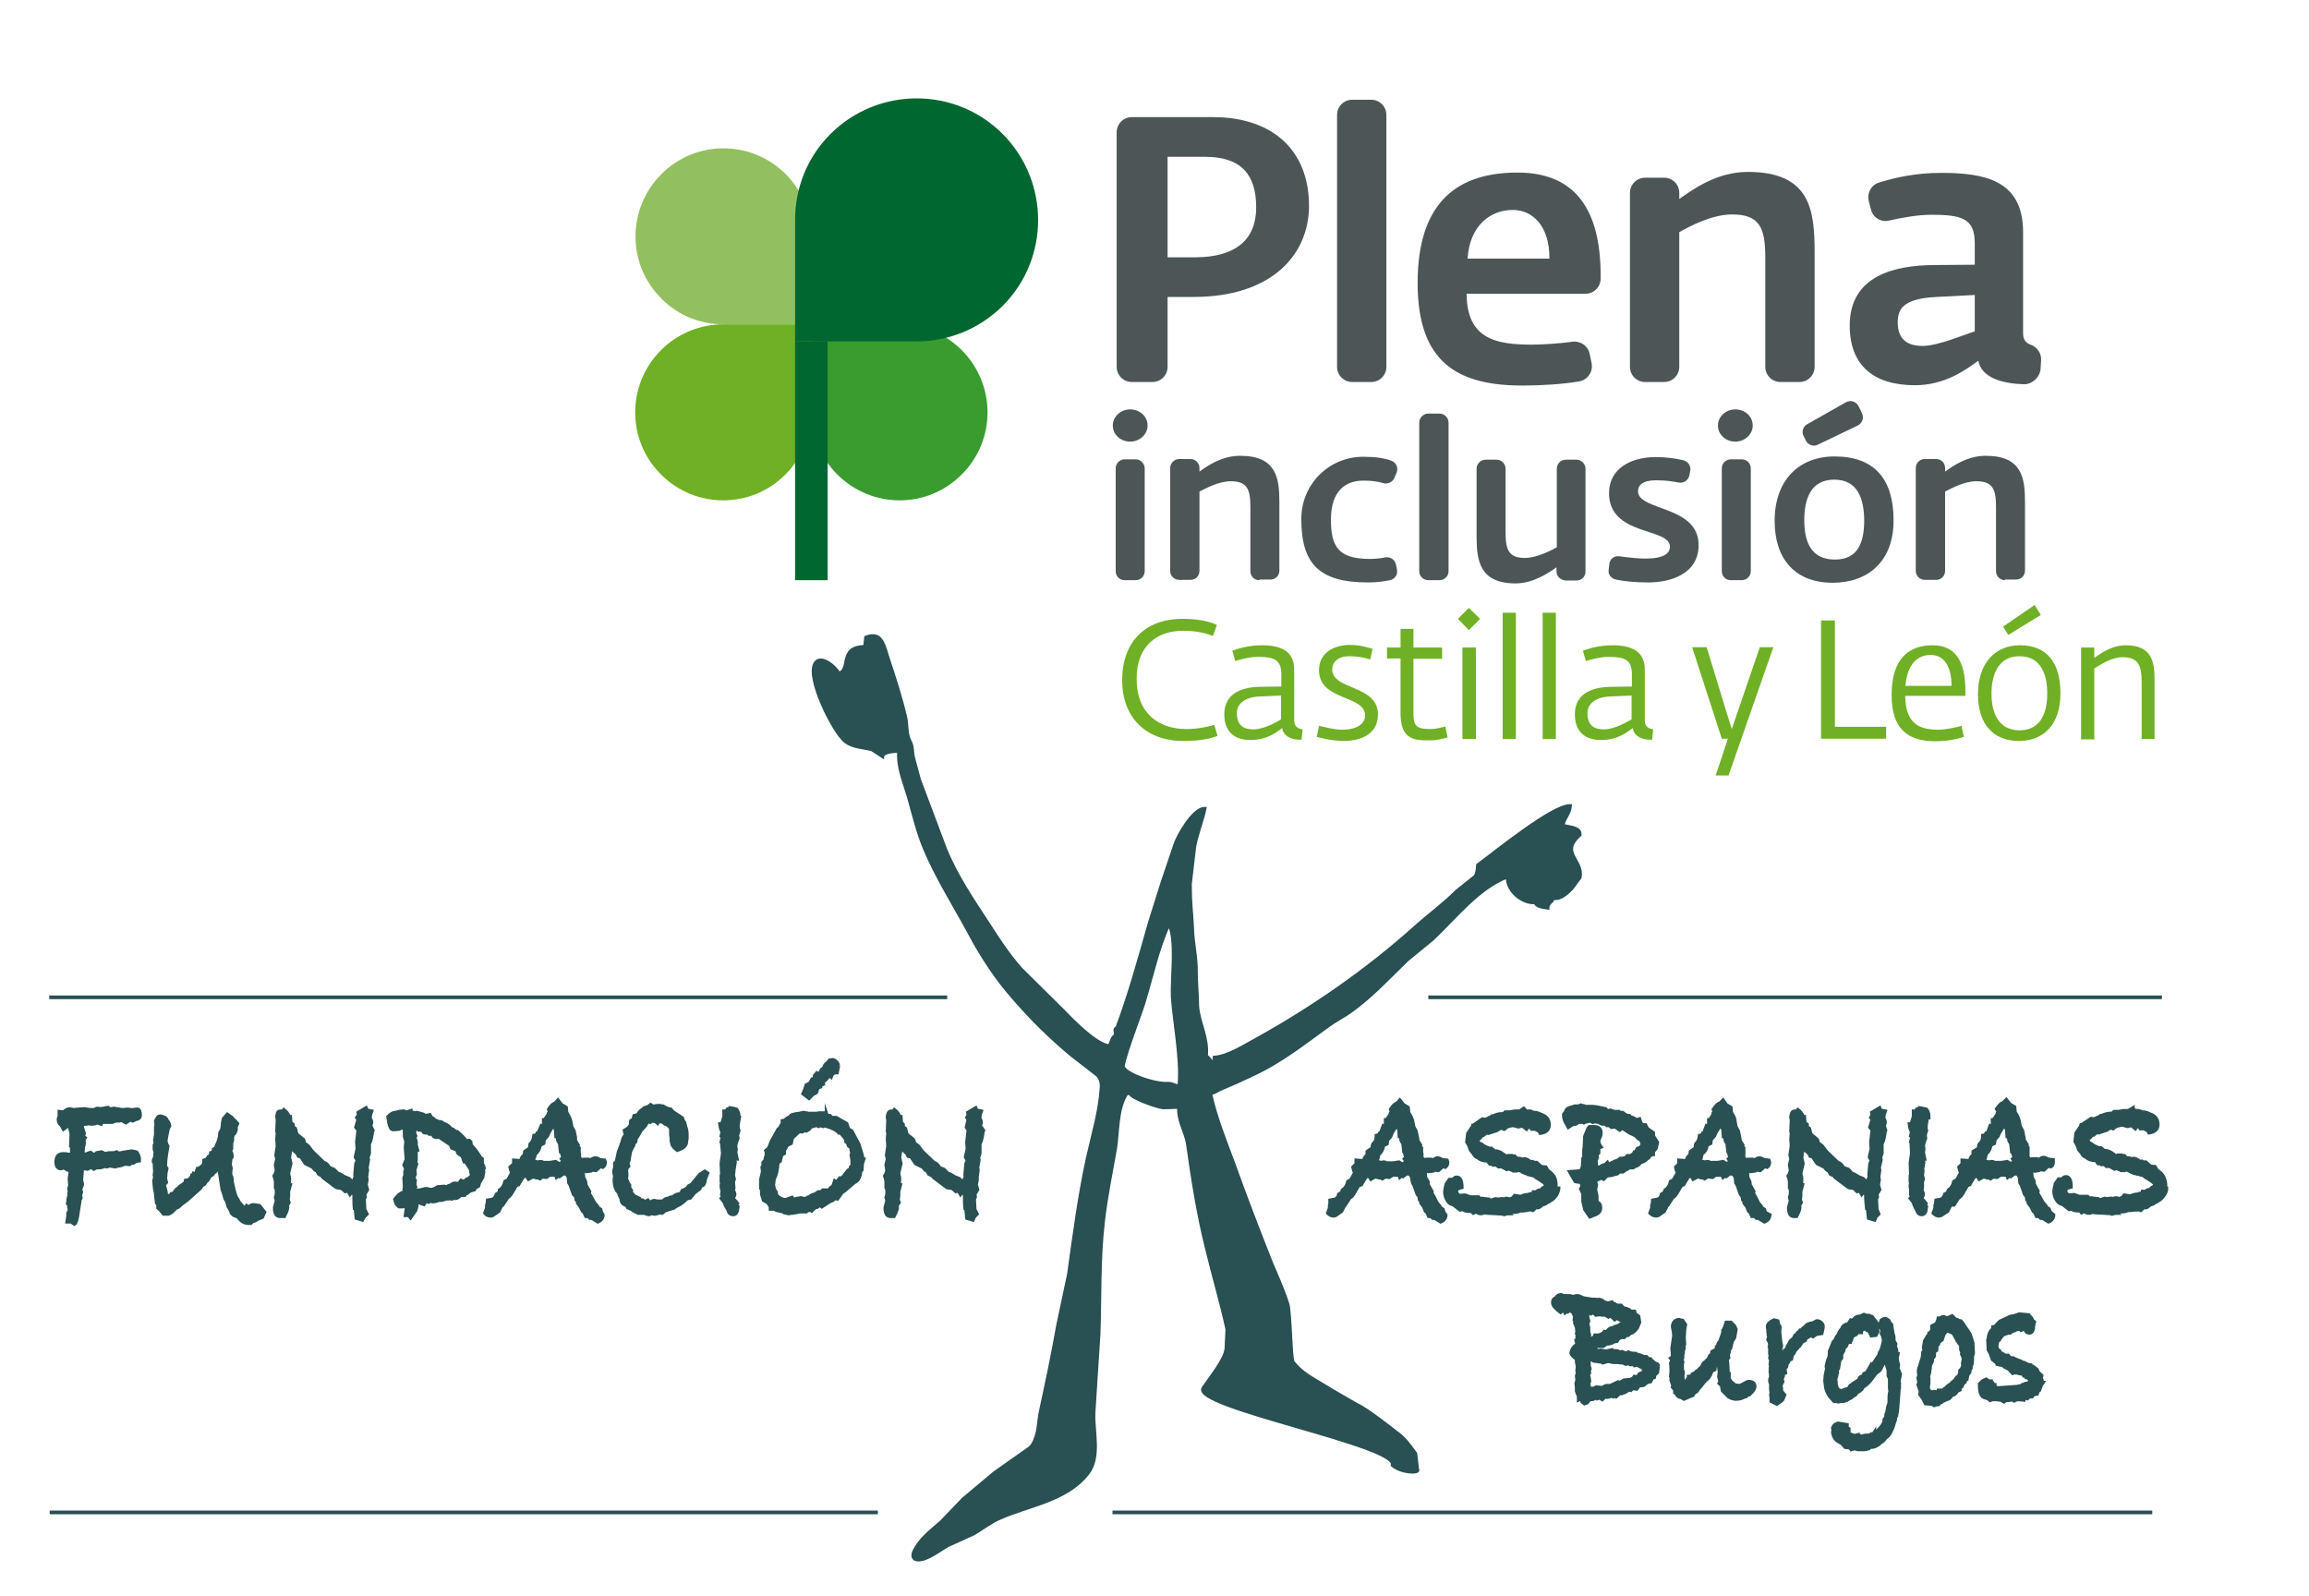 <?xml version="1.0" encoding="UTF-8" standalone="no"?>
<!-- Created with Inkscape (http://www.inkscape.org/) -->

<svg
   xmlns:dc="http://purl.org/dc/elements/1.1/"
   xmlns:cc="http://creativecommons.org/ns#"
   xmlns:rdf="http://www.w3.org/1999/02/22-rdf-syntax-ns#"
   xmlns:svg="http://www.w3.org/2000/svg"
   xmlns="http://www.w3.org/2000/svg"
   xmlns:sodipodi="http://sodipodi.sourceforge.net/DTD/sodipodi-0.dtd"
   xmlns:inkscape="http://www.inkscape.org/namespaces/inkscape"
   width="50.515mm"
   height="34.926mm"
   viewBox="0 0 50.515 34.926"
   version="1.1"
   id="svg1438"
   inkscape:version="0.92.2 (5c3e80d, 2017-08-06)"
   sodipodi:docname="LogoDual.svg">
  <defs
     id="defs1432" />
  <sodipodi:namedview
     id="base"
     pagecolor="#ffffff"
     bordercolor="#666666"
     borderopacity="1.0"
     inkscape:pageopacity="0.0"
     inkscape:pageshadow="2"
     inkscape:zoom="1"
     inkscape:cx="-563.48214"
     inkscape:cy="36.578479"
     inkscape:document-units="mm"
     inkscape:current-layer="layer1"
     showgrid="false"
     inkscape:window-width="2560"
     inkscape:window-height="1379"
     inkscape:window-x="0"
     inkscape:window-y="0"
     inkscape:window-maximized="1" />
  <g
     inkscape:label="Capa 1"
     inkscape:groupmode="layer"
     id="layer1"
     transform="translate(-55.728,-32.871)">
    <g
       id="g2373"
       transform="matrix(0.379,0,0,0.379,42.084,28.948)">
      <g
         transform="matrix(0.186,0,0,0.186,52.117,-34.112)"
         id="g83">
        <g
           id="g39">
          <path
             class="st2"
             d="m 261.6,450.2 c 0,-11.6 6.8,-19.1 18.8,-19.1 6.6,0 9.8,1.5 10.6,1.9 l -1.2,3.4 c -1.5,-0.5 -4.2,-1.6 -9.3,-1.6 -7.6,0 -14.4,4.2 -14.4,14.9 0,11 7.1,15.6 15.5,15.6 3.4,0 6.6,-0.7 8.6,-1.3 l 1,3.4 c -1.4,0.6 -4.5,1.6 -10.6,1.6 -12.1,0 -19,-7.8 -19,-18.8 z"
             id="path13"
             inkscape:connector-curvature="0"
             style="fill:#70b025" />
          <path
             class="st2"
             d="m 293.3,460.7 c 0,-6.9 6.2,-8.4 10.9,-8.5 l 6.8,-0.1 v -3.8 c 0,-4.5 -2.2,-5.4 -7.3,-5.4 -2.6,0 -5.8,0.9 -7,1.3 l -0.9,-3.2 c 1.2,-0.5 4.9,-1.7 9.1,-1.7 6.3,0 10.1,2 10.1,7.6 v 15.7 c 0,2.1 1.4,2.6 2.6,2.8 l -0.3,3.2 h -0.7 c -2.3,0 -5,-1 -5.3,-3.6 -1.4,0.9 -4.3,3.7 -9.9,3.7 -5.2,0 -8.1,-2.8 -8.1,-8 z m 17.6,1.6 v -7.4 l -6.8,0.3 c -4.4,0.2 -6.9,2.3 -6.9,5.1 0,3.8 2,5.1 5.1,5.1 3.6,0 7.9,-2.7 8.6,-3.1 z"
             id="path15"
             inkscape:connector-curvature="0"
             style="fill:#70b025" />
          <path
             class="st2"
             d="m 322,467.7 0.7,-3.4 c 1.8,0.4 4.7,1.2 7.2,1.2 4.4,0 7.1,-1.7 7.1,-4.4 0,-6.5 -14.3,-4.4 -14.3,-14.1 0,-5.1 4.2,-7.8 9.7,-7.8 3.1,0 5.8,0.9 6.9,1.2 l -0.7,3.3 c -1.3,-0.4 -3.4,-1 -6.5,-1 -3.6,0 -5.3,1.9 -5.3,4.1 0,6.5 14.2,4.7 14.2,14 0,6.5 -6,8.2 -10.6,8.2 -3.9,-0.1 -6.7,-0.8 -8.4,-1.3 z"
             id="path17"
             inkscape:connector-curvature="0"
             style="fill:#70b025" />
          <path
             class="st2"
             d="m 348,460.4 v -17 h -4.2 V 440 h 4.2 v -5.8 h 4 v 5.8 h 8.9 v 3.5 H 352 v 16.9 c 0,4.2 1.1,4.9 5.4,4.9 1.6,0 3.8,-0.6 4.5,-0.8 l 0.7,3.4 c -0.9,0.3 -3.3,0.9 -5,0.9 -5.3,0.1 -9.6,-0.1 -9.6,-8.4 z"
             id="path19"
             inkscape:connector-curvature="0"
             style="fill:#70b025" />
          <path
             class="st2"
             d="m 365.8,431.1 3.4,-3.4 3.5,3.4 -3.5,3.5 z m 1.4,8.9 h 4.2 v 28.4 h -4.2 z"
             id="path21"
             inkscape:connector-curvature="0"
             style="fill:#70b025" />
          <path
             class="st2"
             d="m 379.7,429.2 h 4.1 v 39.2 h -4.1 z"
             id="path23"
             inkscape:connector-curvature="0"
             style="fill:#70b025" />
          <path
             class="st2"
             d="m 392.1,429.2 h 4.1 v 39.2 h -4.1 z"
             id="path25"
             inkscape:connector-curvature="0"
             style="fill:#70b025" />
          <path
             class="st2"
             d="m 402.1,460.7 c 0,-6.9 6.2,-8.4 10.9,-8.5 l 6.8,-0.1 v -3.8 c 0,-4.5 -2.2,-5.4 -7.3,-5.4 -2.6,0 -5.8,0.9 -7,1.3 l -0.9,-3.2 c 1.2,-0.5 4.9,-1.7 9.1,-1.7 6.3,0 10.1,2 10.1,7.6 v 15.7 c 0,2.1 1.4,2.6 2.6,2.8 l -0.3,3.2 h -0.7 c -2.3,0 -5,-1 -5.3,-3.6 -1.4,0.9 -4.3,3.7 -9.9,3.7 -5.2,0 -8.1,-2.8 -8.1,-8 z m 17.6,1.6 v -7.4 l -6.8,0.3 c -4.4,0.2 -6.9,2.3 -6.9,5.1 0,3.8 2,5.1 5.1,5.1 3.6,0 7.8,-2.7 8.6,-3.1 z"
             id="path27"
             inkscape:connector-curvature="0"
             style="fill:#70b025" />
          <path
             class="st2"
             d="m 449.6,468.3 h -1.9 l -9.2,-28.4 h 4.5 l 6.2,20.3 1.6,5.1 1.7,-5 7,-20.4 h 4.2 l -13.9,39.8 h -4 z"
             id="path29"
             inkscape:connector-curvature="0"
             style="fill:#70b025" />
          <path
             class="st2"
             d="m 478.5,431.6 h 4.3 v 33 h 15.9 v 3.7 h -20.2 z"
             id="path31"
             inkscape:connector-curvature="0"
             style="fill:#70b025" />
          <path
             class="st2"
             d="m 500.4,454.7 c 0,-11.5 5.6,-15.4 12.7,-15.4 7,0 10.2,4.8 10.2,14.2 v 1.5 h -18.7 c 0.2,9 4.6,10.5 10.5,10.5 2.1,0 5.8,-0.8 7,-1.2 l 0.7,3.4 c -0.9,0.4 -4.4,1.4 -9,1.4 -8.2,-0.1 -13.4,-3.6 -13.4,-14.4 z m 18.6,-2.8 c 0,-5.7 -2.1,-9.6 -6.5,-9.6 -4.3,0 -7.3,3.2 -7.8,9.6 z"
             id="path33"
             inkscape:connector-curvature="0"
             style="fill:#70b025" />
          <path
             class="st2"
             d="m 527.2,454.5 c 0,-9.8 5.5,-15.2 13,-15.2 8.4,0 12.6,5.4 12.6,14.9 0,10 -5.5,14.8 -12.9,14.8 -7.9,0 -12.7,-5.2 -12.7,-14.5 z m 21.5,-0.3 c 0,-5.2 -1.6,-11.5 -8.6,-11.5 -6.9,0 -8.7,6.2 -8.7,11.6 0,5.9 2.1,11.4 8.8,11.4 6.8,-0.1 8.5,-5.9 8.5,-11.5 z m -13.7,-20.7 9.8,-6.7 1.9,3.1 -10.1,6.2 z"
             id="path35"
             inkscape:connector-curvature="0"
             style="fill:#70b025" />
          <path
             class="st2"
             d="m 559.2,440 h 4.1 v 3.2 c 2.6,-1.8 5.7,-3.9 9.9,-3.9 8.4,0 8.8,5.9 8.8,10.8 v 18.3 h -4 v -17.5 c 0,-4.9 -0.7,-7.9 -5.9,-7.9 -3.3,0 -6.6,2.1 -8.8,3.5 v 22 h -4.1 z"
             id="path37"
             inkscape:connector-curvature="0"
             style="fill:#70b025" />
        </g>
        <path
           class="st3"
           d="m 211.8,347.7 c -5.3,-5.3 -12.3,-8 -19.3,-8 H 165.2 V 367 c 0,7 2.7,14 8,19.3 10.7,10.7 28,10.7 38.6,0 10.7,-10.6 10.7,-27.9 0,-38.6"
           id="path41"
           inkscape:connector-curvature="0"
           style="fill:#389c2f" />
        <path
           class="st2"
           d="m 165.1,339.7 h -27.3 c -7,0 -14,2.7 -19.3,8 -10.7,10.7 -10.7,28 0,38.6 10.6,10.7 28,10.7 38.6,0 5.3,-5.3 8,-12.3 8,-19.3 z"
           id="path43"
           inkscape:connector-curvature="0"
           style="fill:#70b025" />
        <path
           class="st4"
           d="m 157.2,293.1 c -10.7,-10.7 -28,-10.7 -38.6,0 -10.7,10.7 -10.7,28 0,38.6 5.3,5.4 12.3,8 19.3,8 h 27.3 v -27.3 c -0.1,-7 -2.7,-14 -8,-19.3"
           id="path45"
           inkscape:connector-curvature="0"
           style="fill:#93c05f" />
        <path
           class="st5"
           d="m 224.5,280.6 c -14.7,-14.7 -38.6,-14.7 -53.4,0 -7.4,7.4 -11,17 -11,26.7 V 345 h 37.7 c 9.7,0 19.3,-3.7 26.7,-11 14.7,-14.7 14.7,-38.6 0,-53.4"
           id="path47"
           inkscape:connector-curvature="0"
           style="fill:#006730" />
        <rect
           x="160.1"
           y="345"
           class="st5"
           width="10.1"
           height="74.1"
           id="rect49"
           style="fill:#006730" />
        <path
           class="st6"
           d="m 283.8,331.2 h -8.1 v 21.7 c 0,2.6 -2.1,4.7 -4.7,4.7 h -6.4 c -2.6,0 -4.7,-2.1 -4.7,-4.7 v -72.8 c 0,-2.6 2.1,-4.7 4.7,-4.7 h 25.3 c 17.6,0 29.7,9.6 29.7,27.6 -0.1,15.5 -12,28.2 -35.8,28.2 m 3.5,-43.5 h -11.6 v 31.2 h 8.8 c 12.5,-0.1 18.7,-5.6 18.7,-15.5 0,-9.9 -4.4,-15.7 -15.9,-15.7"
           id="path51"
           inkscape:connector-curvature="0"
           style="fill:#4c5656" />
        <path
           class="st6"
           d="m 328.3,352.9 v -78.2 c 0,-2.6 2.1,-4.7 4.7,-4.7 h 5.9 c 2.6,0 4.7,2.1 4.7,4.7 v 78.2 c 0,2.6 -2.1,4.7 -4.7,4.7 H 333 c -2.6,0 -4.7,-2.1 -4.7,-4.7"
           id="path53"
           inkscape:connector-curvature="0"
           style="fill:#4c5656" />
        <path
           class="st6"
           d="m 368.5,330.2 c 0.1,13.8 8.7,15.8 20.1,15.8 3.2,0 8.4,-0.3 12.8,-0.9 2.5,-0.3 4.8,1.3 5.3,3.8 l 0.6,2.9 c 0.5,2.6 -1.2,5.1 -3.8,5.6 -5.2,0.9 -12,1.3 -17.6,1.3 -19.9,0 -32.6,-6.9 -32.6,-31.8 0,-25.8 13,-34.3 31,-34.3 18.4,0 25.8,12.1 25.8,32 v 0.9 c 0,2.6 -2.1,4.7 -4.7,4.7 z m 14.3,-26 c -6.5,0 -13.3,4.4 -14,15.1 h 25.4 c 0.1,-9.7 -4.9,-15.1 -11.4,-15.1"
           id="path55"
           inkscape:connector-curvature="0"
           style="fill:#4c5656" />
        <path
           class="st6"
           d="m 465.9,357.6 c -2.6,0 -4.7,-2.1 -4.7,-4.7 V 319 c 0,-9.2 -1.7,-13.4 -10.3,-13.4 -6.4,0 -13.4,3.8 -16.4,5.5 v 41.8 c 0,2.6 -2.1,4.7 -4.7,4.7 h -5.9 c -2.6,0 -4.7,-2.1 -4.7,-4.7 v -54 c 0,-2.6 2.1,-4.7 4.7,-4.7 h 5.9 c 2.6,0 4.7,2.1 4.7,4.7 v 1.9 c 4.3,-3 11.6,-8.4 21.3,-8.4 19.4,0 20.7,11.9 20.7,24.9 v 35.6 c 0,2.6 -2.1,4.7 -4.7,4.7 z"
           id="path57"
           inkscape:connector-curvature="0"
           style="fill:#4c5656" />
        <path
           class="st6"
           d="m 541.5,358.3 c -6.4,-0.2 -13.1,-1.8 -14.2,-7.3 -4,2.9 -10.4,7.6 -19.7,7.6 -12.8,0 -20.2,-6.2 -20.2,-18.5 0,-15.8 14.4,-18.7 26.1,-18.8 0,0 10.6,-0.1 12.7,-0.1 v -6.8 c 0,-7.6 -4.2,-8.7 -13.4,-8.7 -4.4,0 -9.2,0.9 -13.2,1.8 -2.5,0.6 -5,-0.9 -5.6,-3.4 l -0.7,-2.7 c -0.6,-2.5 0.8,-5 3.2,-5.7 5.1,-1.6 11.6,-3 19.1,-3 13.3,0 25.6,2 25.6,18.4 v 31.4 c 0,2 0.9,3 2.3,3.5 2,0.7 3.4,2.6 3.3,4.8 l -0.2,3.1 c -0.4,2.4 -2.6,4.4 -5.1,4.4 m -15.4,-27.7 -11.7,0.6 c -10.5,0.5 -12.1,3.8 -12.1,7.9 0,5.2 2.9,7.3 7.7,7.3 5,0 13.6,-3.8 16.2,-4.5 v -11.3 z"
           id="path59"
           inkscape:connector-curvature="0"
           style="fill:#4c5656" />
        <path
           class="st6"
           d="m 304.2,419.1 c -1.6,0 -2.8,-1.2 -2.8,-2.8 v -20 c 0,-5.4 -1,-7.9 -6.1,-7.9 -3.8,0 -7.9,2.3 -9.7,3.2 v 24.6 c 0,1.6 -1.2,2.8 -2.8,2.8 h -3.5 c -1.5,0 -2.8,-1.2 -2.8,-2.8 v -31.9 c 0,-1.5 1.3,-2.8 2.8,-2.8 h 3.5 c 1.5,0 2.8,1.2 2.8,2.8 v 1.1 c 2.5,-1.8 6.9,-4.9 12.6,-4.9 11.4,0 12.2,7 12.2,14.6 v 21 c 0,1.6 -1.2,2.8 -2.8,2.8 h -3.4 z"
           id="path61"
           inkscape:connector-curvature="0"
           style="fill:#4c5656" />
        <path
           class="st6"
           d="m 346.1,387.3 c -0.5,1.3 -2,2.1 -3.4,1.7 -1.7,-0.5 -3.6,-0.8 -6.2,-0.8 -5.7,0 -10.1,3.3 -10.1,12.1 0,8.4 2.3,12.2 12.1,12.2 1.9,0 3.4,-0.2 4.9,-0.5 1.5,-0.2 2.9,0.8 3.2,2.3 l 0.3,1.6 c 0.3,1.5 -0.7,2.9 -2.2,3.2 -2,0.4 -4,0.7 -6.8,0.7 -15.1,0 -20.7,-5.7 -20.7,-19.7 0,-10.7 8.5,-19.3 19.2,-19.3 3.7,0 6.5,0.4 8.7,1.2 1.5,0.5 2.3,2.2 1.7,3.7 z"
           id="path63"
           inkscape:connector-curvature="0"
           style="fill:#4c5656" />
        <path
           class="st6"
           d="m 353.8,416.3 v -46.1 c 0,-1.5 1.3,-2.8 2.8,-2.8 h 3.5 c 1.5,0 2.8,1.3 2.8,2.8 v 46.1 c 0,1.6 -1.3,2.8 -2.8,2.8 h -3.5 c -1.5,0 -2.8,-1.2 -2.8,-2.8"
           id="path65"
           inkscape:connector-curvature="0"
           style="fill:#4c5656" />
        <path
           class="st6"
           d="m 396.4,416.3 v -1.2 c -2.5,1.8 -7.3,5 -12.7,5 -11.2,0 -12.1,-7.1 -12.1,-14.7 v -20.9 c 0,-1.5 1.3,-2.8 2.8,-2.8 h 3.4 c 1.5,0 2.8,1.3 2.8,2.8 v 19.8 c 0,5.4 1,7.9 6,7.9 3.6,0 8.1,-2.3 9.9,-3.3 v -24.4 c 0,-1.5 1.2,-2.8 2.8,-2.8 h 3.3 c 1.5,0 2.8,1.3 2.8,2.8 v 31.9 c 0,1.6 -1.2,2.8 -2.8,2.8 h -3.3 c -1.7,-0.1 -2.9,-1.3 -2.9,-2.9"
           id="path67"
           inkscape:connector-curvature="0"
           style="fill:#4c5656" />
        <path
           class="st6"
           d="m 425,419.8 c -3.9,0 -7.5,-0.3 -10.2,-0.9 -1.5,-0.3 -2.5,-1.7 -2.2,-3.1 l 0.2,-1.8 c 0.2,-1.5 1.6,-2.6 3.2,-2.3 3,0.4 5.9,0.7 7.9,0.7 5.8,0 7.7,-1.6 7.7,-3.7 0,-6 -18.9,-3.2 -18.9,-16.6 0,-7.6 6.7,-11.2 14.5,-11.2 3.2,0 6.1,0.4 8.6,1 1.5,0.4 2.4,1.8 2.1,3.3 l -0.3,1.5 c -0.4,1.5 -1.8,2.4 -3.3,2.1 -2,-0.4 -4.3,-0.7 -7,-0.7 -4.3,0 -5.6,1.6 -5.6,3.4 0,6.2 18.8,4.3 18.8,16.7 0,9.3 -9.3,11.6 -15.5,11.6"
           id="path69"
           inkscape:connector-curvature="0"
           style="fill:#4c5656" />
        <path
           class="st6"
           d="m 447.7,416.3 v -31.9 c 0,-1.5 1.2,-2.8 2.8,-2.8 h 3.4 c 1.6,0 2.8,1.3 2.8,2.8 v 31.9 c 0,1.6 -1.3,2.8 -2.8,2.8 h -3.4 c -1.6,0 -2.8,-1.2 -2.8,-2.8"
           id="path71"
           inkscape:connector-curvature="0"
           style="fill:#4c5656" />
        <path
           class="st6"
           d="m 482.1,419.9 c -11.5,0 -18,-7.2 -18,-19.2 0,-12.6 7.5,-20 18.6,-20 12.5,0 18.3,7.2 18.3,19.7 0.1,12.9 -8,19.5 -18.9,19.5 m -8.3,-44.1 -0.7,-1.4 c -0.7,-1.3 -0.2,-3 1.1,-3.7 l 12,-6.8 c 1.4,-0.8 3.1,-0.3 3.9,1.1 l 1.1,2.3 c 0.7,1.4 0.1,3.1 -1.3,3.8 l -12.5,6 c -1.2,0.6 -2.9,0.1 -3.6,-1.3 m 8.8,12.1 c -7.3,0 -9.3,6 -9.3,12.6 0,7 2.3,12.2 9.5,12.2 7.3,0 9.1,-5.5 9.1,-12.3 -0.1,-6.4 -1.9,-12.5 -9.3,-12.5"
           id="path73"
           inkscape:connector-curvature="0"
           style="fill:#4c5656" />
        <path
           class="st6"
           d="m 535.6,419.1 c -1.5,0 -2.8,-1.2 -2.8,-2.8 v -20 c 0,-5.4 -1,-7.9 -6.1,-7.9 -3.8,0 -7.9,2.3 -9.7,3.2 v 24.6 c 0,1.6 -1.2,2.8 -2.8,2.8 h -3.5 c -1.5,0 -2.8,-1.2 -2.8,-2.8 v -31.9 c 0,-1.5 1.2,-2.8 2.8,-2.8 h 3.5 c 1.6,0 2.8,1.2 2.8,2.8 v 1.1 c 2.5,-1.8 6.9,-4.9 12.6,-4.9 11.4,0 12.2,7 12.2,14.6 v 21 c 0,1.6 -1.2,2.8 -2.8,2.8 h -3.4 z"
           id="path75"
           inkscape:connector-curvature="0"
           style="fill:#4c5656" />
        <path
           class="st6"
           d="m 259.6,416.3 v -31.9 c 0,-1.5 1.2,-2.8 2.8,-2.8 h 3.4 c 1.5,0 2.8,1.3 2.8,2.8 v 31.9 c 0,1.6 -1.3,2.8 -2.8,2.8 h -3.4 c -1.6,0 -2.8,-1.2 -2.8,-2.8"
           id="path77"
           inkscape:connector-curvature="0"
           style="fill:#4c5656" />
        <path
           class="st6"
           d="m 269.5,371.1 c 0,2.7 -2.4,5 -5.4,5 -3,0 -5.4,-2.2 -5.4,-5 0,-2.7 2.4,-5 5.4,-5 3,0 5.4,2.2 5.4,5"
           id="path79"
           inkscape:connector-curvature="0"
           style="fill:#4c5656" />
        <path
           class="st6"
           d="m 457.3,371.1 c 0,2.7 -2.4,5 -5.4,5 -3,0 -5.4,-2.2 -5.4,-5 0,-2.7 2.4,-5 5.4,-5 3,0 5.4,2.2 5.4,5"
           id="path81"
           inkscape:connector-curvature="0"
           style="fill:#4c5656" />
      </g>
      <g
         id="g157"
         transform="matrix(0.265,0,0,0.265,8.42,32.489)">
        <g
           id="g155">
          <g
             id="g87">
            <rect
               x="114.8"
               y="133.3"
               class="st7"
               width="195.6"
               height="0.8"
               id="rect85"
               style="fill:#295052" />
          </g>
          <g
             id="g123">
            <path
               class="st8"
               d="m 134.6,159.4 c 0,0.5 -0.3,0.8 -1,0.9 l -0.6,0.3 -0.6,-0.2 -0.9,0.6 c -0.5,-0.3 -0.9,-0.5 -1.1,-0.5 0,0 -0.1,0 -0.3,0.1 -0.2,0 -0.3,0 -0.4,0 -0.2,0 -0.3,0 -0.4,0 l -0.8,0.3 h -0.2 -0.1 -1.9 l -0.2,0.4 -0.9,-0.3 -0.4,0.2 -0.8,0.1 -0.5,-0.1 c -0.2,0 -0.4,0.1 -0.6,0.1 -0.2,0 -0.3,0 -0.3,0 l -0.5,0.1 -0.2,0.2 0.2,0.8 0.3,0.9 -0.2,0.7 0.4,0.3 -0.3,0.5 c 0.1,0.2 0.1,0.4 0.1,0.6 0,0.3 -0.1,0.6 -0.2,1 l -0.1,1.4 0.6,0.1 1.1,-0.4 0.5,0.4 h 0.3 c 0.1,0 0.1,0 0.2,0 h 0.1 l 0.2,-0.3 1.1,-0.2 0.8,0.4 c 0.4,-0.1 0.6,-0.2 0.8,-0.2 h 1.1 l 0.6,-0.2 0.4,0.3 0.5,-0.1 c 0.2,0 0.3,-0.1 0.4,-0.1 l 2,-0.3 0.3,0.1 c 0.1,0 0.2,0 0.2,0 0.2,0 0.4,0.1 0.6,0.2 0.3,0.5 0.5,1 0.5,1.4 0,0.1 0,0.3 0,0.4 l -0.7,0.1 -0.6,0.4 h -0.5 l -0.3,0.3 -1,-0.1 -0.8,0.3 -1,0.2 h -0.2 l -0.1,0.1 -1.3,-0.2 -0.5,0.2 -0.6,-0.1 c -0.3,0.2 -0.8,0.3 -1.3,0.3 h -0.3 c -0.1,0 -0.4,0.1 -0.7,0.3 -0.5,-0.3 -0.7,-0.5 -0.7,-0.5 0,0 -0.1,0.1 -0.2,0.2 -0.2,0.2 -0.3,0.3 -0.5,0.3 L 122.4,171 H 122 c 0,0.3 -0.1,1.1 -0.2,2.6 0.1,0.3 0.2,0.6 0.2,0.9 l -0.4,1.1 0.2,0.5 -0.2,0.7 0.1,0.6 -0.2,0.4 c -0.3,2 -0.5,3.2 -0.6,3.8 -0.2,0.9 -0.4,1.4 -0.6,1.5 l -0.7,-0.5 h -0.9 l 0.2,-1.3 v -0.6 l 0.2,-0.3 0.1,-0.6 v -0.2 l -0.1,-0.1 V 179 l -0.3,-0.4 0.1,-0.3 c 0,-0.6 0.1,-1.1 0.3,-1.6 l -0.1,-0.2 0.1,-0.5 -0.1,-0.6 0.2,-0.7 -0.1,-1.5 0.2,-1.5 -0.1,-0.5 V 171 l -0.5,0.3 -0.8,-0.5 -0.3,0.1 c -0.2,0.1 -0.4,0.1 -0.4,0.1 -0.6,0 -1,-0.5 -1,-1.4 0,-1.2 0.5,-1.8 1.5,-1.8 0.5,0 0.8,0 1,0.1 l 1,0.1 -0.1,-0.4 v -1.4 l -0.2,-0.1 0.1,-2.7 -0.3,-1.2 v -0.4 l -0.3,-0.2 -1.1,0.8 -0.5,-0.9 c -0.4,-0.2 -0.6,-0.7 -0.6,-1.3 0.1,-0.3 0.2,-0.5 0.2,-0.6 v -1 l 0.9,0.1 c 0.5,-0.4 1,-0.7 1.3,-0.7 0,0 0.3,0.1 1,0.2 0.4,-0.1 1.2,-0.1 2.3,-0.2 l 1.2,0.2 h 1 l 0.1,-0.1 c 0.2,-0.1 0.3,-0.2 0.5,-0.2 0.2,0 0.3,0 0.4,0.1 h 0.1 c 0.2,0 0.5,-0.1 0.9,-0.1 0.4,-0.1 0.7,-0.2 0.9,-0.2 l 0.1,0.1 0.2,0.2 h 0.1 c 0.1,0 0.3,0 0.5,0 0.2,-0.1 0.4,-0.1 0.4,-0.1 h 0.1 l 1,0.2 1,0.1 c 0.4,-0.1 0.7,-0.1 1,-0.1 0.2,0 0.4,0.1 0.6,0.1 h 0.6 c 0.2,-0.1 0.4,-0.1 0.7,-0.1 0.4,-0.1 0.7,0.3 0.7,1.3"
               id="path89"
               inkscape:connector-curvature="0"
               style="clip-rule:evenodd;fill:#295052;fill-rule:evenodd;stroke:#295052;stroke-width:0.763;stroke-miterlimit:10" />
            <path
               class="st8"
               d="m 161.7,180.5 -0.5,1.1 -1,0.4 c -0.4,0.3 -0.8,0.5 -1.1,0.5 l -0.4,0.4 c -0.1,0 -0.1,0 -0.2,0 h -0.3 c -0.9,0 -1.5,-0.4 -2.1,-1.1 l -0.2,-0.3 -0.3,-0.1 c -0.4,-0.1 -0.8,-0.3 -1.1,-0.7 -0.1,-0.4 -0.3,-0.7 -0.5,-1.1 l -0.2,-0.3 -0.3,-1.1 -0.4,-0.7 -0.3,-1.1 -0.3,-0.8 -0.6,-3.9 v -1.3 l -0.2,0.3 -0.5,0.4 c 0,0.5 -0.2,0.7 -0.5,0.7 l -0.3,0.5 -0.5,0.3 -0.3,0.4 c -0.1,0.4 -0.3,0.6 -0.6,0.8 l -0.4,0.6 -0.5,0.3 -0.4,0.6 -2.8,2.5 -1.2,0.9 -0.8,0.7 -0.5,0.2 -0.9,0.9 -0.7,0.4 h -1.1 l -0.7,-0.9 -0.5,-0.4 v -0.8 l -0.3,-0.3 -0.3,-2.6 -0.1,-0.3 -0.2,-1.9 0.2,-0.8 -0.1,-0.5 0.1,-0.7 -0.1,-1.9 -0.2,-0.3 c 0,-0.5 0.2,-0.8 0.4,-1 l -0.1,-0.2 0.1,-0.9 -0.2,-0.6 v -0.9 l 0.2,-0.4 -0.1,-0.7 0.2,-1.2 V 162 l 0.1,-0.6 -0.1,-0.8 0.3,-0.5 c 0.1,-0.3 0.3,-0.5 0.6,-0.5 h 0.3 l 0.8,0.3 c 0.2,0.1 0.4,0.4 0.5,0.7 0.2,0.1 0.4,0.5 0.5,1.1 l -0.3,0.6 c -0.3,1.4 -0.5,2.3 -0.5,2.7 v 0.1 c 0.1,0.4 0.2,0.7 0.4,1 -0.3,1.7 -0.5,3.1 -0.5,4.1 v 0.3 l 0.3,0.5 -0.2,0.9 -0.1,1.3 0.2,0.8 -0.5,0.6 c 0.4,1.1 0.5,1.8 0.5,2.3 h 0.9 c 0,-0.1 0.1,-0.2 0.2,-0.4 l 0.5,-0.1 0.4,-0.6 c 0.2,-0.3 0.5,-0.5 0.7,-0.6 0.1,-0.2 0.3,-0.4 0.6,-0.5 l 0.9,-0.7 v -0.4 l 0.8,-0.2 0.6,-0.8 v -0.1 h 0.1 l 0.2,-0.4 0.3,0.2 0.3,-0.4 0.3,-0.9 h 0.3 c 0.2,-0.2 0.5,-0.4 0.8,-0.6 l 0.1,-0.2 0.2,-0.3 v -0.7 l 0.6,-0.2 0.4,-0.6 0.4,-0.2 0.1,-0.6 h 0.2 c 0.1,-0.2 0.3,-0.3 0.4,-0.4 v -0.4 l 0.4,-0.2 0.6,-1.4 0.3,-1 0.1,-1 0.4,-0.7 0.1,-0.5 0.1,-1.1 0.2,-0.8 0.8,-0.9 1,0.7 0.2,0.3 c 0.4,0.3 0.7,0.6 1,1 l -0.3,0.7 v 0.6 c -0.1,0.5 -0.3,0.9 -0.6,1.1 l -0.2,0.5 v 0.7 l -0.2,0.7 v 1.2 c -0.1,0.2 -0.2,0.3 -0.3,0.3 0,0 -0.1,0 -0.1,0 0.3,0.3 0.5,0.7 0.5,1.3 0,0.2 0,0.3 -0.1,0.4 h -0.3 l 0.1,0.4 -0.1,1.1 0.2,0.7 -0.1,0.9 c 0,0.1 0,0.3 0,0.6 0.2,0.3 0.3,0.6 0.3,0.9 v 0.2 c 0,0.1 0,0.1 0,0.2 l 0.1,0.5 c 0.2,0.9 0.4,1.9 0.8,3 l 0.4,0.6 0.1,0.3 0.3,0.4 0.8,0.9 0.5,0.1 0.2,-0.4 0.5,0.3 0.1,-0.1 c 0.3,-0.3 0.6,-0.4 0.9,-0.4 0.2,0 0.6,0.1 1.3,0.2 z"
               id="path91"
               inkscape:connector-curvature="0"
               style="clip-rule:evenodd;fill:#295052;fill-rule:evenodd;stroke:#295052;stroke-width:0.763;stroke-miterlimit:10" />
            <path
               class="st8"
               d="m 185.3,162.7 -0.1,0.2 c -0.2,1.4 -0.4,2.2 -0.6,2.5 l -0.1,0.3 v 2 l -0.3,0.9 0.1,0.5 -0.3,1.7 0.1,0.5 -0.2,1.5 0.1,0.7 -0.2,1 0.3,1.1 -0.6,1 0.1,0.6 -0.3,0.6 0.1,0.1 0.1,2 0.5,1 -0.6,0.6 -0.4,0.7 -1.3,-0.4 -0.2,-2 -0.2,-0.1 c -0.1,-1 -0.1,-2 -0.1,-3.1 l -0.1,-0.2 -0.6,-0.1 -0.2,0.3 -0.5,-0.8 -0.5,0.2 -0.8,-0.7 c -0.5,-0.1 -0.9,-0.1 -1.2,-0.2 l -0.3,-0.3 h -0.1 l -2.5,-1.9 -0.2,-0.3 -0.7,-0.4 -0.4,-0.7 -0.4,-0.2 -0.5,-0.6 -1.6,-0.8 -1,-1.5 -0.5,-0.1 -0.3,-0.6 c -0.5,-0.4 -1,-0.9 -1.4,-1.4 v 0.4 l -0.3,1.9 0.3,1.3 -0.5,2.1 0.1,0.6 c 0.1,0.2 0.1,0.5 0.1,0.8 0,0.4 0,0.7 -0.1,1 l 0.3,0.1 -0.4,1.5 v 0.9 l -0.1,0.9 0.2,0.6 -0.4,0.7 c 0.1,0.1 0.1,0.3 0.1,0.5 -0.1,0.6 -0.4,1.2 -0.7,1.8 h -1 c -0.7,0 -1.1,-0.6 -1.1,-1.9 l 0.4,-1.5 -0.2,-0.7 0.2,-0.7 c 0,-0.1 0,-0.3 0,-0.6 0,-0.2 0,-0.3 0,-0.4 l -0.2,-0.4 v -0.3 c 0,-0.1 0,-0.3 0,-0.5 v -0.5 c 0,-0.3 -0.1,-0.7 -0.3,-1.3 l 0.3,-0.5 0.2,-0.7 -0.2,-1.2 0.3,-1.3 -0.2,-0.8 0.3,-2 -0.1,-1.5 0.1,-1.3 -0.1,-0.4 0.1,-2.5 c 0,-0.3 -0.1,-0.5 -0.1,-0.6 0,-0.2 0,-0.4 0.1,-0.6 0,-0.5 0.3,-0.7 0.8,-0.7 l 0.3,0.1 0.3,-0.4 c 0.5,0.4 0.9,0.8 1.1,1.5 h 0.3 l 0.1,1.3 0.5,0.4 v 0.5 l 0.5,0.4 0.3,1.2 0.2,0.2 1,0.8 c 0.3,0.1 0.4,0.4 0.4,0.8 l 0.1,0.2 0.8,0.6 0.9,1.2 2.5,2.4 c 0.5,0.1 0.9,0.5 1.2,1.1 l 1,0.4 0.9,0.9 0.4,0.1 1,0.6 1,0.4 c 0.4,0.4 0.7,0.7 1,0.9 l 0.1,-0.6 0.3,-0.9 -0.1,-0.2 0.2,-2.4 0.3,-0.7 v -0.1 l -0.4,-0.7 0.4,-1.8 -0.1,-1.5 0.3,-2.6 -0.5,-0.6 0.5,-1.7 -0.3,-0.4 0.4,-0.6 -0.1,-0.5 1.7,-1 0.2,0.5 1,0.2 c -0.2,0.5 -0.3,1 -0.3,1.2 0,0.2 0,0.3 0,0.4 0.2,0.3 0.3,0.6 0.3,0.9 l -0.2,0.7 z"
               id="path93"
               inkscape:connector-curvature="0"
               style="clip-rule:evenodd;fill:#295052;fill-rule:evenodd;stroke:#295052;stroke-width:0.763;stroke-miterlimit:10" />
            <path
               class="st8"
               d="m 209.4,171.7 v 0.1 c 0,0.1 0,0.1 0,0.1 l -0.1,0.4 -0.1,0.6 -0.7,1.2 -0.2,0.7 -0.7,0.4 -0.2,0.4 -1,0.3 -0.6,0.5 h -0.3 l -0.2,0.4 h -0.9 c -0.3,0.4 -0.7,0.7 -1.3,0.7 -0.1,-0.1 -0.1,-0.2 -0.2,-0.2 0,0 -0.2,0.1 -0.4,0.3 l -0.6,-0.1 -0.2,0.1 -0.6,-0.1 0.2,0.1 c -0.6,0.2 -1,0.3 -1.2,0.3 -0.1,0 -0.2,0 -0.2,-0.1 -0.7,0.3 -1.2,0.4 -1.6,0.4 0,0 -0.1,0 -0.2,-0.1 h -0.2 l -0.5,0.2 -0.4,-0.2 -0.2,0.1 -0.4,0.6 -0.6,-0.2 c -0.1,0 -0.2,-0.1 -0.4,-0.2 h -0.1 l -0.4,0.1 -0.1,0.9 -0.2,0.7 -1.1,1.6 -0.4,-0.5 h -0.7 l 0.2,-1.5 v -0.5 l -0.2,-0.2 c -0.1,0.1 -0.2,0.2 -0.5,0.3 H 191 l -0.6,-0.6 -0.3,-1 0.5,-0.6 c 0.4,-0.5 0.9,-0.8 1.6,-1 V 176 c 0,-0.2 -0.1,-0.3 -0.1,-0.4 0,-0.2 0.1,-0.4 0.1,-0.6 l -0.1,-2 0.2,-0.5 v -0.9 l 0.2,-0.5 -0.4,-0.9 0.5,-1.2 -0.2,-2.6 0.1,-1 V 165 l -0.3,-1 v -1.3 l -0.2,-0.6 -0.2,-0.1 -0.8,0.4 -1.3,0.1 c -0.4,0 -0.7,-0.5 -0.9,-1.5 l -0.2,-1.3 c 0.6,-0.6 1.1,-0.9 1.6,-0.9 v 0 c 0.7,-0.2 1.3,-0.3 1.8,-0.3 0.1,0 0.2,0 0.3,0.1 0.1,0.1 0.3,0.1 0.4,0.1 0,0 0.3,-0.1 0.9,-0.3 l 0.1,0.5 0.5,-0.1 0.3,0.1 0.4,-0.1 1.4,0.4 0.4,0.3 1,-0.2 0.4,0.7 h 0.2 l 0.6,0.5 0.3,0.1 0.4,0.2 h 0.1 c 0.4,0 0.7,0.1 1,0.4 0.7,0.2 1.2,0.6 1.6,1.1 0.2,0.1 0.3,0.1 0.5,0.2 0.3,0.3 0.6,0.5 0.9,0.5 l 1,0.9 0.9,1 -0.1,0.1 0.8,-0.1 0.3,0.3 0.1,0.7 c 0.6,0.6 1.2,1.4 1.8,2.3 0,0.1 0.1,0.2 0.1,0.3 l 0.5,0.4 v 1.1 c 0,0 0.1,0.1 0.3,0.4 0,0.2 0,0.4 0,0.4 l 0.1,0.1 c -0.2,0.3 -0.1,0.6 -0.1,0.8 m -2.7,0.3 -0.1,-0.8 -1.1,-1.7 h -0.3 l -0.4,-1.2 c -0.5,-0.3 -0.8,-0.5 -1,-0.7 l -0.1,-0.5 -0.2,-0.2 -1,-0.4 -0.3,-0.7 -2.5,-1.7 h -0.2 c -0.1,0 -0.1,0.1 -0.2,0.1 -0.3,0 -0.7,-0.1 -0.9,-0.4 l -0.1,-0.3 h -0.7 l -0.2,-0.2 -0.4,-0.1 c -0.1,0 -0.2,0 -0.3,0 -0.2,0 -0.3,0 -0.4,-0.2 v -0.1 l -0.4,-0.3 h -0.6 c -0.2,-0.3 -0.5,-0.4 -0.7,-0.4 l -0.2,0.7 h -0.2 l 0.4,1 -0.2,0.3 c 0.2,0.6 0.3,0.9 0.3,1 v 0.2 c 0,0.2 0,0.4 0,0.5 l 0.3,1.1 -0.3,0.1 v 0.3 1.4 c 0,0.1 0,0.4 -0.1,0.9 l 0.2,0.3 -0.4,1.3 0.1,0.9 -0.3,0.8 0.3,0.6 -0.1,0.9 0.2,0.5 -0.2,0.6 0.1,0.2 h 0.3 l 1.2,-0.2 c 0.3,-0.1 0.6,-0.2 0.9,-0.2 0.3,0 0.6,0.1 0.9,0.2 0.5,0 1,-0.2 1.6,-0.6 1.1,-0.1 1.5,-0.1 1.3,-0.1 0.1,0 0.2,0 0.3,0 0.1,0 0.2,0.1 0.2,0.1 0.2,0 0.4,-0.1 0.5,-0.2 l 0.6,-0.2 c 0.3,-0.3 0.6,-0.4 1,-0.4 0.1,0 0.2,0.1 0.4,0.1 0.2,-0.1 0.3,-0.1 0.4,-0.1 l 0.4,-0.6 0.6,0.2 0.2,-0.1 0.5,-0.4 h 0.2 l 0.9,-0.8 z"
               id="path95"
               inkscape:connector-curvature="0"
               style="clip-rule:evenodd;fill:#295052;fill-rule:evenodd;stroke:#295052;stroke-width:0.763;stroke-miterlimit:10" />
            <path
               class="st8"
               d="m 235.4,181.1 c 0,0.7 -0.4,1.2 -1.1,1.5 l -1.3,-0.8 h -0.4 l -0.4,-0.4 h -0.5 l -0.4,-0.9 -0.3,-0.2 -0.5,-1 -0.6,-0.8 v -0.4 l -0.3,-0.3 -0.1,-0.7 -0.5,-0.5 -0.7,-2 -0.3,-0.5 -0.1,-1.2 -0.4,-0.7 -0.7,-0.1 -0.8,0.6 -0.2,-0.2 -0.5,0.4 -0.2,-0.5 c -0.1,0 -0.3,0 -0.5,0 -0.3,0 -0.4,0 -0.5,0 h -0.3 l -0.7,0.5 -0.8,-0.1 h -0.1 l -0.5,0.4 -0.4,-0.2 c -0.4,0 -0.8,-0.1 -1,-0.2 h -0.2 l -0.9,0.5 -0.3,-0.5 -0.6,-0.2 -0.2,0.1 c -0.5,0.8 -0.9,1.4 -1.1,1.8 l -0.5,0.2 c -0.9,1.6 -1.4,2.4 -1.7,2.5 h -0.1 l -1.1,1.7 h -0.2 l -0.7,1.4 -1.3,0.9 c -0.2,0.1 -0.4,0.1 -0.5,0.1 -0.4,0 -0.9,-0.2 -1.2,-0.6 l 0.4,-1.1 V 179 l 0.1,-0.2 0.1,-0.9 1.1,-0.2 0.3,-0.2 c 0.2,-0.2 0.4,-0.5 0.5,-0.9 0.4,-0.2 0.7,-0.4 0.7,-0.9 0.6,-0.4 1,-1 1.2,-1.9 l 0.6,-0.3 0.9,-1.6 c -0.2,-0.3 -0.3,-0.7 -0.4,-1.2 L 216,170 v -0.8 l 1.3,0.1 0.3,-0.2 c 0.1,-0.5 0.3,-0.8 0.7,-1 l 0.1,-0.8 0.7,-0.5 c 0.1,-0.1 0.2,-0.1 0.4,-0.2 v -0.3 c 0,-0.3 0,-0.5 0.1,-0.7 0.5,-0.4 0.7,-1 0.8,-1.8 l 0.5,-0.1 0.2,-0.4 h 0.2 l 0.7,-1.6 0.2,0.1 0.3,-0.2 v -1.2 h 0.2 c 0.6,-0.8 0.9,-1.3 0.9,-1.5 l 0.2,-0.2 -0.2,-0.6 c 0.5,-0.8 1,-1.3 1.4,-1.3 l 0.6,-0.7 0.8,1 1,0.6 0.1,1.1 c 0.1,0.2 0.2,0.3 0.3,0.5 0.3,0.5 0.5,1 0.6,1.5 l 0.2,1.1 0.5,0.9 0.3,1.4 v 0.7 l 0.6,1 -0.1,0.3 0.3,0.3 v 0.9 l 0.1,0.6 c -0.1,0.4 -0.1,0.6 -0.1,0.5 l 0.2,0.2 c 0,0 0.1,0.1 0.2,0.4 0.3,0 0.5,-0.1 0.7,-0.1 h 1 c 0.2,0.1 0.3,0.1 0.4,0.1 0.1,0 0.3,-0.1 0.4,-0.2 0.2,-0.1 0.4,-0.2 0.7,-0.2 0.3,0 0.6,0.2 1,0.4 l 1,0.1 c 0.1,0.2 0.1,0.4 0.1,0.5 0,0.4 -0.2,0.8 -0.5,1 l -0.5,-0.2 -1,0.9 -0.8,-0.1 -0.3,0.2 -0.8,0.1 v -0.2 l -0.9,0.3 v 0.3 l 0.1,1 0.4,0.8 0.1,0.8 0.8,1.4 -0.1,0.5 0.3,0.4 0.9,1.6 0.6,0.7 0.1,0.3 0.6,0.4 0.2,0.7 z m -8.6,-11.7 v 0 l -0.4,-0.5 0.4,-0.4 c -0.2,-0.2 -0.3,-0.5 -0.3,-0.9 l -0.3,-0.2 -0.2,-1.8 -0.4,-0.7 -0.1,-0.7 -0.1,-0.2 h -0.2 l -0.1,-1.5 -0.3,-0.6 -0.2,-0.1 -0.1,-0.2 -0.1,0.3 -0.8,1.3 -0.3,0.7 -0.7,0.8 -0.1,0.8 -0.8,0.4 c -0.1,0.9 -0.5,1.5 -1,1.9 l -0.3,0.9 -0.4,0.6 h 0.3 c 0.4,0.2 0.7,0.3 1,0.3 h 0.1 c 0.1,-0.1 0.3,-0.1 0.4,-0.1 0.2,0 0.4,0 0.5,0.2 h 0.1 c 0.2,0 0.3,0 0.7,0 0.4,0 0.7,0 0.8,0 l 1.2,-0.2 0.8,0.5 c 0.6,-0.3 0.8,-0.5 0.9,-0.6 0,-0.1 0,0 0,0 z"
               id="path97"
               inkscape:connector-curvature="0"
               style="clip-rule:evenodd;fill:#295052;fill-rule:evenodd;stroke:#295052;stroke-width:0.763;stroke-miterlimit:10" />
            <path
               class="st8"
               d="m 258.2,172 -0.5,1.3 c -0.1,1 -0.4,1.5 -1,1.5 l -0.2,0.6 -1.2,0.9 -0.3,0.4 -0.6,0.7 c -0.2,0 -0.5,0.1 -0.8,0.2 -0.6,0.7 -1.3,1.2 -2.2,1.6 l -0.6,0.4 c -0.4,0.1 -1,0.3 -1.9,0.6 l -0.6,0.5 -0.6,-0.1 c -0.4,0.2 -0.8,0.3 -1.1,0.3 -0.2,0 -0.5,-0.1 -0.8,-0.2 0,0.2 -0.2,0.3 -0.4,0.3 -0.2,0 -0.5,-0.1 -1,-0.3 h -0.3 l 0.2,-0.2 -0.6,0.2 -0.3,-0.1 -0.3,0.1 -1,-0.5 -0.4,-0.3 -0.9,-0.4 -0.2,-0.5 c -0.7,-0.1 -1.1,-0.5 -1.2,-1.2 v -0.2 l 0.1,0.1 c -0.2,-0.3 -0.5,-0.8 -0.7,-1.6 -0.2,0 -0.4,-0.3 -0.6,-0.8 -0.2,-0.5 -0.3,-1.1 -0.3,-1.6 0,-0.4 0,-0.7 0.1,-1.1 -0.1,-0.3 -0.2,-0.6 -0.2,-1.1 l 0.2,-0.7 v -1 l 0.3,-0.2 0.1,-0.3 0.4,-1.9 0.5,-1.3 0.3,-0.9 c 0.1,-0.4 0.2,-0.9 0.6,-1.4 l 0.1,-0.2 -0.2,-0.9 0.8,-0.5 c 0.2,-0.3 0.4,-0.5 0.5,-0.6 l 0.1,-1 0.5,-0.3 0.2,-0.8 c 0.5,-0.1 0.8,-0.2 0.9,-0.4 0.3,-0.5 0.6,-0.8 1,-1 l 0.3,-0.3 0.9,-0.3 0.5,-0.4 0.6,0.4 c 0.5,-0.2 0.9,-0.2 1.1,-0.2 h 0.4 l 0.2,0.1 h 0.4 c 0.6,0.4 1.1,0.6 1.7,0.7 l 0.4,0.5 2.1,1.4 0.2,0.6 0.3,0.4 0.2,0.9 0.2,0.6 0.1,0.8 v 1.1 c 0,0.1 0,0.3 -0.1,0.6 v 0.1 c 0,0.9 -0.7,1.5 -2,1.9 l -0.7,-0.6 -0.4,-0.6 -0.2,-0.9 v -0.6 l -0.1,-0.7 v -1.1 l 0.1,-0.5 H 250 c -0.1,-0.1 -0.2,-0.2 -0.4,-0.4 l -0.1,-0.1 c -0.7,-0.2 -1,-0.5 -1,-0.7 h -0.7 l -0.3,-0.2 -0.2,0.5 -0.6,-0.5 -0.2,0.1 -0.4,-0.1 -0.4,0.3 c -0.2,-0.1 -0.4,-0.1 -0.6,-0.1 l -0.4,0.8 -1,1.1 -0.8,1.4 -0.2,0.1 -0.2,1 -0.4,0.3 v 0.4 l -0.7,1.3 -0.3,1.7 v 0.2 l -0.3,0.7 0.2,0.7 -0.4,0.4 v 0.2 l -0.1,0.1 0.1,1.2 -0.1,0.9 0.3,0.6 0.1,0.3 0.3,0.4 v 0.6 l 0.4,0.6 -0.1,0.3 0.5,0.6 0.1,0.2 1.2,0.6 -0.1,0.3 0.9,0.1 0.3,0.4 0.8,-0.4 0.4,0.5 h 0.2 c 0.3,-0.3 0.5,-0.4 0.8,-0.4 0.1,0 0.2,0 0.4,0.1 h 0.5 l 0.2,0.2 0.3,-0.2 c 0.2,0 0.4,0 0.5,0 0.3,-0.4 0.7,-0.6 1.2,-0.6 0.2,-0.2 0.5,-0.3 1,-0.3 0.1,-0.2 0.4,-0.4 1,-0.6 0.3,0 0.5,-0.1 0.7,-0.2 l 0.3,-0.6 0.5,-0.2 0.5,-0.3 0.4,-0.5 0.6,-0.3 1.8,-2.2 1.1,-0.7 z"
               id="path99"
               inkscape:connector-curvature="0"
               style="clip-rule:evenodd;fill:#295052;fill-rule:evenodd;stroke:#295052;stroke-width:0.763;stroke-miterlimit:10" />
            <path
               class="st8"
               d="m 265.1,159.9 v 0 l -0.3,1.7 0.1,1 0.1,0.1 -0.3,1 0.1,0.7 -0.3,0.8 c -0.1,0.4 -0.2,0.7 -0.2,0.9 0,0.2 0.1,0.4 0.1,0.6 0,0.2 0,0.4 -0.1,0.7 l 0.3,1.5 H 264 v 0.1 l 0.2,0.6 -0.2,1.2 h -0.1 l -0.2,0.8 c 0.1,0 0.2,0 0.2,0 l -0.1,0.9 0.2,0.8 -0.2,0.6 0.1,1.3 -0.1,0.6 c 0.2,0.3 0.3,0.6 0.3,0.8 0,0.2 -0.1,0.4 -0.2,0.6 -0.1,0.2 -0.1,0.3 -0.1,0.4 l 0.3,0.3 c 0.2,0.2 0.4,0.4 0.6,0.7 l -0.4,0.4 0.5,0.3 c -0.1,1.2 -0.4,1.7 -1,1.7 -0.6,0 -1,-0.3 -1.1,-1 l -0.2,-0.3 c -0.4,-0.6 -0.6,-1.1 -0.6,-1.3 l -0.7,-0.9 0.3,-0.4 -0.2,-0.4 0.1,-0.9 -0.1,-0.3 c -0.1,-0.3 -0.1,-0.5 -0.1,-0.7 0,-0.2 0,-0.4 0.1,-0.6 l -0.1,-0.3 v -1.4 l 0.1,-0.2 -0.1,-2.5 0.3,-2.1 -0.2,-2.2 0.1,-0.2 -0.2,-0.1 0.2,-0.9 V 164 l -0.2,-0.1 0.2,-0.9 c -0.3,-0.4 -0.4,-1 -0.5,-1.7 h 0.4 l 0.4,-1.3 0.1,0.1 0.2,-0.7 -0.2,0.3 v -1.2 h 0.6 l 0.1,-0.4 0.7,-0.3 c 0.6,0.1 1,0.2 1.3,0.3 0.3,0.4 0.5,0.9 0.5,1.4 v 0.4 z"
               id="path101"
               inkscape:connector-curvature="0"
               style="clip-rule:evenodd;fill:#295052;fill-rule:evenodd;stroke:#295052;stroke-width:0.763;stroke-miterlimit:10" />
            <path
               class="st8"
               d="m 292.2,169 -0.3,0.9 -0.1,1.4 -0.3,0.4 c -0.1,1.2 -0.5,1.9 -1.1,2.2 l -0.2,0.1 -2.1,1.8 -0.6,0.4 -1,1.4 -0.6,-0.1 -0.4,0.4 -0.7,0.3 -1.7,1.1 c -0.1,-0.1 -0.3,-0.2 -0.5,-0.4 -0.2,0.3 -0.4,0.5 -0.8,0.6 h -0.2 l -0.7,0.7 -0.1,-0.1 H 280 l -0.3,0.3 h -1.3 l -1.7,0.3 h -0.2 c -0.1,0 -0.3,0 -0.6,0.1 l -1,-0.2 -0.2,-0.2 -1.4,-0.3 -0.6,-0.3 h -0.8 v -0.5 l -0.6,-0.9 -0.9,-0.5 -0.4,-1.3 v -1 l -0.2,-0.3 v -1.9 l 0.4,-1.7 -0.1,-1 0.2,-0.2 v -0.8 l 0.5,-0.6 v -0.4 l 0.2,-0.5 v -0.4 l 0.1,-0.2 -0.2,-0.5 0.6,-0.5 0.7,-1.7 1.4,-2.5 0.3,-0.2 c 0.1,-0.2 0.2,-0.3 0.3,-0.6 l 0.3,-0.3 v -0.7 l 0.5,-0.1 c 0.3,-0.3 0.7,-0.6 1.2,-0.8 l 0.2,-0.3 c 0.2,-0.1 0.8,-0.3 1.8,-0.4 l 0.9,-0.2 1.1,0.2 h 0.6 0.9 0.2 0.1 0.2 l 0.2,-0.1 h 1.1 l -0.1,0.3 0.5,0.2 c 0.1,-0.1 0.2,-0.2 0.2,-0.3 0.1,0.3 0.4,0.4 0.8,0.4 l 0.3,0.4 h 1 l 2.3,1.3 0.3,0.9 0.2,0.4 0.6,0.3 1,1.9 0.5,0.9 c 0.6,1.8 0.9,2.9 0.9,3.2 v 0.2 z m -2.5,0.2 -0.2,-1.2 0.2,-0.3 -0.2,-0.7 c 0,-0.1 0,-0.1 0,-0.3 0,-0.1 0,-0.1 0,-0.2 l -0.6,-0.5 -0.2,-0.7 -0.3,-0.1 -0.1,-0.6 -0.8,-1 -0.5,-0.5 -0.2,0.1 c -0.5,-0.6 -1.5,-1.1 -2.9,-1.5 -0.2,0 -0.3,0 -0.3,0 l -0.2,0.1 -0.7,-0.2 -0.3,0.2 c -0.4,-0.2 -0.5,-0.2 -0.6,-0.2 0,0 -0.1,0 -0.3,0.1 -0.1,0.1 -0.3,0.1 -0.4,0.1 -0.1,0 -0.2,0 -0.3,0 -0.2,0.4 -0.5,0.7 -1.1,1 l -0.4,-0.1 -0.5,0.3 -0.6,-0.1 c -0.4,0.4 -0.9,0.8 -1.4,1.3 l -0.2,0.3 -0.2,1 -0.8,0.4 -0.2,0.2 c -0.1,0.3 -0.3,0.7 -0.5,0.9 v 0.7 l -0.5,0.3 -0.1,0.1 -0.3,1.3 -0.5,0.3 c -0.1,1.5 -0.3,2.5 -0.6,3.1 -0.2,0.3 -0.3,0.8 -0.3,1.3 l -0.1,0.5 0.1,0.3 0.1,0.6 0.4,0.6 0.1,0.6 0.3,0.4 c 0.6,0.5 1.2,0.7 1.7,0.7 l 1.4,-0.5 0.3,0.4 h 0.4 l 0.1,-0.1 1.1,-0.2 1.1,0.2 c 0.2,-0.2 0.4,-0.4 0.7,-0.4 0.5,-0.4 1,-0.6 1.3,-0.6 l 0.7,-0.5 h 0.6 l 0.4,-0.4 h 1.1 c 0.1,0 0.2,-0.1 0.3,-0.1 l 0.1,-0.1 c 0.1,-0.3 0.4,-0.5 0.7,-0.6 l 0.4,-1.2 0.3,0.2 0.3,-0.2 0.5,-0.6 0.2,0.1 0.6,-0.5 1,-1.3 0.4,-0.2 0.2,-0.6 0.3,-0.2 V 170 Z m -3,-20.6 -0.1,0.5 -0.2,1 h -0.2 c -0.5,0 -0.9,0.3 -1.1,0.9 l -0.3,-0.3 -1.1,1.2 h -0.1 l -0.3,0.4 0.1,0.3 -0.6,0.3 v 0.3 l -0.5,0.2 -0.2,0.3 -0.1,0.5 -0.2,0.1 v 0.2 l -0.6,0.3 -0.9,0.9 -1.3,-1 0.5,-1.2 0.2,-0.7 0.8,-0.4 0.5,-0.9 h 0.3 l 0.2,-0.3 v -0.4 l 0.5,-0.6 0.4,0.3 c 0.3,-0.4 0.5,-0.7 0.6,-1 0.4,-0.3 0.6,-0.5 0.6,-0.6 0.1,-0.4 0.3,-0.7 0.7,-0.9 l 0.5,-0.6 0.7,-0.1 0.3,0.1 c 0.4,0.2 0.8,0.6 0.9,1.2"
               id="path103"
               inkscape:connector-curvature="0"
               style="clip-rule:evenodd;fill:#295052;fill-rule:evenodd;stroke:#295052;stroke-width:0.763;stroke-miterlimit:10" />
            <path
               class="st8"
               d="m 318.3,162.7 -0.1,0.2 c -0.2,1.4 -0.4,2.2 -0.6,2.5 l -0.1,0.3 v 2 l -0.3,0.9 0.1,0.5 -0.3,1.7 0.1,0.5 -0.2,1.5 v 0.7 l -0.2,1 0.3,1.1 -0.6,1 0.1,0.6 -0.3,0.6 0.1,0.1 0.1,2 0.5,1 -0.6,0.6 -0.3,0.7 -1.3,-0.4 -0.2,-2 -0.2,-0.1 c -0.1,-1 -0.1,-2 -0.1,-3.1 l -0.1,-0.2 -0.6,-0.1 -0.2,0.3 -0.5,-0.8 -0.5,0.2 -0.8,-0.7 c -0.6,-0.1 -1,-0.1 -1.2,-0.2 l -0.3,-0.3 h -0.1 l -2.5,-1.9 -0.2,-0.3 -0.8,-0.4 -0.4,-0.7 -0.4,-0.2 -0.5,-0.6 -1.6,-0.8 -1,-1.5 -0.6,-0.1 -0.3,-0.6 c -0.5,-0.4 -0.9,-0.9 -1.3,-1.4 v 0.4 l -0.3,1.9 0.3,1.3 -0.5,2.1 0.1,0.6 c 0.1,0.2 0.1,0.5 0.1,0.8 0,0.4 -0.1,0.7 -0.1,1 l 0.3,0.1 -0.4,1.5 v 0.9 l -0.1,0.9 0.2,0.6 -0.5,0.7 c 0.1,0.1 0.1,0.3 0.1,0.5 -0.1,0.6 -0.4,1.2 -0.7,1.8 H 298 c -0.7,0 -1.1,-0.6 -1.1,-1.9 l 0.4,-1.5 -0.2,-0.7 0.2,-0.7 c 0,-0.1 0,-0.3 0,-0.6 0,-0.2 0,-0.3 0,-0.4 l -0.2,-0.4 v -0.3 c 0,-0.1 0,-0.3 0,-0.5 v -0.5 c 0,-0.3 -0.1,-0.7 -0.3,-1.3 l 0.3,-0.5 0.2,-0.7 -0.2,-1.2 0.3,-1.3 -0.2,-0.8 0.3,-2 -0.1,-1.5 0.1,-1.3 -0.1,-0.4 0.1,-2.5 c -0.1,-0.3 -0.1,-0.5 -0.1,-0.6 0,-0.2 0,-0.4 0.1,-0.6 0.1,-0.5 0.4,-0.7 0.8,-0.7 l 0.3,0.1 0.3,-0.4 c 0.5,0.4 0.9,0.8 1.1,1.5 h 0.3 l 0.1,1.3 0.4,0.4 v 0.5 l 0.5,0.4 0.3,1.2 0.2,0.2 1,0.8 c 0.2,0.1 0.4,0.4 0.4,0.8 l 0.1,0.2 0.8,0.6 0.9,1.2 2.5,2.4 c 0.5,0.1 0.9,0.5 1.2,1.1 l 1,0.4 0.9,0.9 0.4,0.1 1,0.6 1,0.4 c 0.4,0.4 0.7,0.7 1,0.9 l 0.1,-0.6 0.3,-0.9 -0.1,-0.2 0.2,-2.4 0.3,-0.7 v -0.1 l -0.4,-0.7 0.4,-1.8 -0.1,-1.5 0.3,-2.6 -0.4,-0.6 0.4,-1.7 -0.3,-0.4 0.3,-0.6 -0.1,-0.5 1.7,-1 0.2,0.5 1,0.2 c -0.2,0.5 -0.3,1 -0.3,1.2 0,0.2 0,0.3 0,0.4 0.2,0.3 0.3,0.6 0.3,0.9 l -0.2,0.7 z"
               id="path105"
               inkscape:connector-curvature="0"
               style="clip-rule:evenodd;fill:#295052;fill-rule:evenodd;stroke:#295052;stroke-width:0.763;stroke-miterlimit:10" />
            <path
               class="st8"
               d="m 419,181.1 c 0,0.7 -0.4,1.2 -1.1,1.5 l -1.3,-0.8 h -0.4 l -0.4,-0.4 h -0.5 l -0.4,-0.9 -0.3,-0.2 -0.4,-1 -0.6,-0.8 v -0.4 l -0.3,-0.3 -0.1,-0.7 -0.4,-0.5 -0.7,-2 -0.3,-0.5 -0.2,-1.2 -0.4,-0.7 -0.7,-0.1 -0.8,0.6 -0.2,-0.2 -0.5,0.4 -0.2,-0.5 c -0.1,0 -0.3,0 -0.5,0 -0.3,0 -0.4,0 -0.6,0 h -0.3 l -0.7,0.5 -0.8,-0.1 h -0.1 l -0.6,0.4 -0.4,-0.2 c -0.4,0 -0.8,-0.1 -1,-0.2 h -0.2 l -0.9,0.5 -0.3,-0.5 -0.6,-0.2 -0.1,0.1 c -0.5,0.8 -0.9,1.4 -1.1,1.8 l -0.6,0.2 c -0.9,1.6 -1.4,2.4 -1.6,2.5 h -0.2 l -1.1,1.7 H 397 l -0.7,1.4 -1.3,0.9 c -0.2,0.1 -0.4,0.1 -0.5,0.1 -0.4,0 -0.8,-0.2 -1.2,-0.6 l 0.4,-1.1 V 179 l 0.1,-0.2 v -0.9 l 1.1,-0.2 0.3,-0.2 c 0.3,-0.2 0.4,-0.5 0.5,-0.9 0.4,-0.2 0.7,-0.4 0.8,-0.9 0.6,-0.4 1,-1 1.2,-1.9 l 0.6,-0.3 0.9,-1.6 c -0.2,-0.3 -0.3,-0.7 -0.4,-1.2 l 0.7,-0.7 v -0.8 l 1.3,0.1 0.4,-0.2 c 0.1,-0.5 0.3,-0.8 0.7,-1 v -0.8 l 0.7,-0.5 c 0.1,-0.1 0.2,-0.1 0.4,-0.2 v -0.3 c 0,-0.3 0.1,-0.5 0.2,-0.7 0.5,-0.4 0.7,-1 0.7,-1.8 l 0.5,-0.1 0.2,-0.4 h 0.2 l 0.6,-1.6 0.2,0.1 0.3,-0.2 v -1.2 h 0.2 c 0.6,-0.8 0.9,-1.3 0.9,-1.5 l 0.2,-0.2 -0.2,-0.6 c 0.5,-0.8 1,-1.3 1.4,-1.3 l 0.6,-0.7 0.8,1 1,0.6 0.1,1.1 c 0.1,0.2 0.2,0.3 0.3,0.5 0.3,0.5 0.5,1 0.6,1.5 l 0.2,1.1 0.5,0.9 0.3,1.4 0.1,0.7 0.6,1 -0.1,0.3 0.3,0.3 v 0.9 l 0.1,0.6 c -0.1,0.4 -0.1,0.6 -0.1,0.5 l 0.2,0.2 c 0,0 0.1,0.1 0.2,0.4 0.3,0 0.5,-0.1 0.7,-0.1 h 1 c 0.2,0.1 0.3,0.1 0.4,0.1 0.2,0 0.3,-0.1 0.4,-0.2 0.2,-0.1 0.4,-0.2 0.7,-0.2 0.2,0 0.6,0.2 1,0.4 l 1,0.1 c 0.1,0.2 0.1,0.4 0.1,0.5 0,0.4 -0.2,0.8 -0.5,1 l -0.5,-0.2 -1,0.9 -0.8,-0.1 -0.3,0.2 -0.8,0.1 v -0.2 l -0.9,0.3 -0.1,0.3 0.1,1 0.5,0.8 0.1,0.8 0.8,1.4 v 0.5 l 0.3,0.4 0.8,1.6 0.6,0.7 0.1,0.3 0.6,0.4 0.2,0.7 z m -8.6,-11.7 v 0 l -0.4,-0.5 0.4,-0.4 c -0.2,-0.2 -0.3,-0.5 -0.3,-0.9 l -0.2,-0.2 -0.2,-1.8 -0.4,-0.7 -0.1,-0.7 -0.1,-0.2 h -0.2 l -0.1,-1.5 -0.3,-0.6 -0.2,-0.1 -0.1,-0.2 -0.1,0.3 -0.8,1.3 -0.3,0.8 -0.7,0.8 -0.1,0.8 -0.8,0.4 c -0.1,0.9 -0.5,1.5 -1,1.9 l -0.2,0.9 -0.5,0.6 h 0.3 c 0.4,0.2 0.8,0.3 1,0.3 h 0.1 c 0.1,-0.1 0.3,-0.1 0.4,-0.1 0.2,0 0.3,0 0.5,0.2 h 0.1 c 0.2,0 0.4,0 0.7,0 0.4,0 0.6,0 0.8,0 l 1.2,-0.2 0.8,0.5 c 0.5,-0.4 0.7,-0.6 0.8,-0.7 0,-0.1 0,0 0,0 z"
               id="path107"
               inkscape:connector-curvature="0"
               style="clip-rule:evenodd;fill:#295052;fill-rule:evenodd;stroke:#295052;stroke-width:0.763;stroke-miterlimit:10" />
            <path
               class="st8"
               d="m 443.6,175.3 c 0,0.4 -0.2,0.8 -0.4,1.3 -0.4,0.6 -0.8,1.1 -1.4,1.4 -0.2,0.2 -0.4,0.3 -0.6,0.3 -0.4,0.4 -0.8,0.5 -1.2,0.6 -0.2,0.2 -0.4,0.4 -0.8,0.6 h -0.6 l -0.6,0.6 -0.7,-0.2 -0.2,0.1 -0.5,0.1 c -0.3,0 -0.6,0.1 -0.9,0.1 0,0 -0.1,0 -0.2,0 h -0.3 l -0.5,0.2 -0.7,0.1 h -0.8 l -0.4,0.2 0.1,0.1 c -0.5,0 -0.9,0.1 -1.2,0.2 l -0.2,-0.1 -1.4,-0.1 -2,-0.1 -0.7,-0.1 c -0.2,0.1 -0.5,0.2 -0.8,0.2 -0.3,0 -0.6,-0.1 -1,-0.4 l -0.6,0.3 -0.4,-0.4 c -1,0 -1.5,-0.1 -1.7,-0.3 l -0.2,-0.1 c 0.1,0 -0.1,0 -0.6,0.1 l -1.4,-1.1 -0.6,-0.2 c -0.4,-0.2 -0.7,-0.6 -1,-1.2 -0.2,-0.5 -0.3,-1 -0.3,-1.4 0,-0.3 0.1,-0.9 0.3,-1.7 l 0.7,-1 h 0.8 c 0.2,-0.3 0.4,-0.5 0.8,-0.5 0.7,0 1.1,0.7 1.1,2.2 -0.5,0.1 -0.8,0.3 -0.9,0.3 -0.1,0.2 -0.3,0.4 -0.5,0.6 v 0.1 l 0.3,0.2 0.4,0.6 1.4,-0.1 1.1,0.4 h 1.8 l 0.6,0.5 0.3,-0.2 c 0.2,0 0.3,0.1 0.5,0.1 l 0.9,0.1 0.1,0.2 h 0.5 c 0.5,-0.2 0.8,-0.3 0.9,-0.3 0.1,0 0.2,0.1 0.4,0.1 0.2,0 0.5,-0.1 0.8,-0.1 0.3,0 0.4,0 0.6,0.1 0.2,-0.1 0.3,-0.2 0.5,-0.2 0.2,0 0.5,0.1 0.7,0.2 l 0.7,-0.3 0.4,-0.5 1.3,0.2 c 0.7,-0.3 1.2,-0.4 1.6,-0.4 h 0.2 c 0.2,-0.2 0.3,-0.2 0.4,-0.2 0.1,0 0.2,0 0.2,0.1 0,0 0.1,-0.1 0.4,-0.2 v -0.3 h 0.7 c 0.2,-0.3 0.4,-0.4 0.9,-0.4 0.3,-0.4 0.6,-0.6 0.8,-0.6 0,0 0.1,-0.2 0.3,-0.5 0,-0.3 -0.7,-0.8 -2.2,-1.7 l -0.3,-0.3 c -0.5,-0.1 -0.9,-0.2 -1.2,-0.3 -0.2,0 -0.3,0 -0.4,-0.1 h 0.3 c -0.1,0 -0.6,-0.1 -1.4,-0.5 -0.2,-0.2 -0.5,-0.3 -0.8,-0.3 -0.1,0 -0.2,0 -0.4,0.1 h -0.7 l -0.1,-0.1 c -0.4,-0.1 -0.6,-0.2 -0.9,-0.4 l -0.4,0.2 -1.1,-0.6 h -0.7 l -0.5,-0.4 h -0.7 l -0.1,-0.2 h -0.6 l -0.5,-0.7 h -0.2 c -0.7,0 -1.3,-0.2 -1.7,-0.5 l -0.1,-0.1 c -0.5,-0.2 -0.9,-0.5 -1.1,-1 l -0.6,-0.7 -0.4,-1.1 -0.4,-0.7 0.2,-1.8 0.8,-1.2 c 0.2,0 0.2,-0.2 0.3,-0.6 0.1,0 0.2,-0.1 0.4,-0.2 l 1.7,-1.2 c 0.2,0 0.4,0.1 0.5,0.1 0.3,0 0.7,-0.2 1,-0.4 h 0.2 v 0.1 l 0.3,-0.4 h 0.2 c 0.7,-0.3 1.3,-0.5 1.8,-0.5 h 0.2 0.3 l 0.5,-0.4 c 0.1,0 0.3,0 0.5,0 h 0.2 c 0.2,0 0.4,0 0.8,-0.1 0.4,-0.1 0.7,-0.1 1,-0.1 h 0.6 l 0.9,-0.6 c 0.1,0.1 0.2,0.3 0.5,0.6 h 0.8 c 0.2,0 0.4,0.1 0.8,0.3 h 0.2 c 0.5,0 1,0.2 1.4,0.4 1.2,0.4 1.8,1.1 1.8,2.3 0,1 -0.6,1.6 -1.9,1.8 l -0.3,-0.5 c -0.1,0 -0.2,-0.1 -0.4,-0.2 -0.2,-0.1 -0.3,-0.1 -0.4,-0.2 h -0.8 l -0.3,-0.5 -0.5,0.1 -0.3,0.4 -0.9,-0.7 -0.9,0.2 -1.1,-0.3 c -0.7,0.1 -1.2,0.2 -1.7,0.5 v 0.1 c -0.1,0.1 -0.1,0.1 -0.2,0.2 -0.1,0 -0.1,0 -0.2,0 l -0.5,-0.3 -1,0.6 -1.8,0.6 -0.4,-0.1 -0.8,0.6 h -0.3 l -0.2,0.4 -0.7,0.6 0.1,0.3 c 0,0 0.1,0.1 0.4,0.5 l 0.4,0.1 0.5,0.4 1.1,0.5 h 0.5 l 0.9,0.7 0.3,-0.1 c 0.7,0.2 1.1,0.4 1.4,0.7 l 0.1,0.1 h 0.1 c 0,0 0.2,0.2 0.7,0.5 l 0.2,-0.3 h 0.8 l 0.1,0.1 h 0.5 l 0.5,0.5 h 0.2 c 0.4,0 0.8,0.1 1,0.2 0,0 0.1,0 0.4,-0.1 0.4,0 0.9,0.2 1.4,0.7 l 0.4,-0.1 0.3,0.2 h 0.6 l 1,0.9 1,0.1 0.4,0.7 c 0.8,0.6 1.3,1.1 1.5,1.6 0.2,0.4 0.3,1.1 0.3,1.9 0,0 0,0.1 0,0.3 v 0.1 z"
               id="path109"
               inkscape:connector-curvature="0"
               style="clip-rule:evenodd;fill:#295052;fill-rule:evenodd;stroke:#295052;stroke-width:0.763;stroke-miterlimit:10" />
            <path
               class="st8"
               d="m 465.1,165.3 -0.3,1.3 -0.6,0.7 v 0.6 c -0.2,0 -0.4,0.1 -0.7,0.3 h -0.1 c -0.1,0.4 -0.3,0.6 -0.5,0.6 -0.3,0.4 -0.8,0.7 -1.5,0.9 -0.3,0.5 -0.7,0.7 -1.1,0.8 l -0.5,0.3 H 459 l -0.4,0.3 h -0.2 c -0.1,0.1 -0.2,0.2 -0.4,0.3 l -0.4,0.3 h -0.8 l -0.4,0.4 -1.5,0.4 c -0.2,0 -0.5,0 -0.8,0.1 l -0.7,0.7 c -0.2,-0.1 -0.4,-0.2 -0.6,-0.2 h -0.2 l -0.2,0.2 -0.4,0.1 -0.3,0.3 -0.2,0.1 0.3,0.7 -0.2,1.1 0.3,1.4 v 1 l 0.1,0.4 c 0.5,0.1 0.7,0.5 0.7,1.2 0,0.7 -0.4,1.2 -1.3,1.5 l -1,0.4 -1.1,-1.6 -0.4,-1.8 v -1.6 l -0.5,-1.1 0.3,-0.5 -0.1,-0.5 V 174 c -0.6,-0.1 -1.1,-0.1 -1.4,-0.2 l -1.2,-2.1 2.6,-0.2 v -0.4 l 0.2,-0.5 0.1,-1.8 0.2,-0.2 V 167 l 0.1,-0.7 0.1,-2.3 0.4,-1 0.1,-0.1 v -0.1 c 0.1,-0.4 0.3,-0.7 0.5,-0.9 h 0.8 0.2 c 1,0 1.5,0.4 1.5,1.4 0,0.4 -0.2,0.9 -0.5,1.5 v 0.2 c 0,0.4 0.2,0.9 0.5,1.3 l -0.5,0.2 v 1.1 l -0.4,0.4 0.1,0.6 -0.3,0.7 0.1,0.8 -0.1,0.4 v 0.4 l 0.2,-0.2 h 0.7 c 0.3,-0.3 0.7,-0.5 1.1,-0.5 l 0.5,-0.5 c 0.1,0.2 0.3,0.3 0.4,0.4 0.2,-0.2 0.7,-0.4 1.3,-0.7 l 0.4,-0.1 0.6,-0.4 h 0.3 v -0.1 h 0.2 c 0.5,0 0.9,-0.2 1.2,-0.6 l 0.8,0.1 v -0.2 l 0.5,-0.3 0.2,-0.4 c 0.1,0 0.2,0 0.3,0 l 0.3,-0.7 c 0.1,-0.1 0.2,-0.2 0.3,-0.2 0,0 0.1,0.1 0.1,0.2 0.1,-0.1 0.2,-0.3 0.5,-0.4 v -0.2 l 0.2,-0.2 v -0.3 l -0.2,-0.6 -0.3,-0.4 -0.3,-0.1 -0.7,-0.7 -1.3,-0.6 c -0.6,-0.4 -1.1,-0.8 -1.6,-1 l -0.5,0.4 -1,-0.7 -0.8,0.1 -0.5,-0.4 h -0.5 l -0.5,-0.4 h -0.1 c 0,0 -0.1,0.1 -0.2,0.1 -0.3,0 -0.6,-0.1 -0.9,-0.4 l -0.8,-0.1 -0.6,0.1 -0.6,-0.3 -0.7,0.2 -0.1,-0.1 -0.5,0.3 -0.4,-0.3 v 0.2 h -0.8 l -0.6,0.4 -0.7,0.1 -0.9,0.6 -0.6,-1.1 c -0.3,-0.5 -0.4,-1.1 -0.4,-1.7 l 0.4,-0.5 c 0.1,-0.5 0.4,-0.8 0.8,-0.9 0.4,-0.1 0.8,-0.3 1.3,-0.4 h 0.3 c 0.1,0 0.1,0 0.1,0 h 0.2 l -0.1,0.1 0.7,-0.3 0.1,0.1 c 0.1,0 0.2,0 0.3,0 0.2,0 0.4,0.1 0.7,0.2 h 1.4 l 1,0.1 1.9,0.4 0.5,0.5 0.5,-0.2 0.9,0.3 h 1 l 0.1,0.2 h 0.7 l 0.8,0.6 0.7,0.1 0.2,0.3 c 0.4,0 0.8,0.2 1.3,0.6 l 0.7,-0.2 0.3,0.9 0.4,0.4 h 0.6 l 0.4,0.8 1.3,0.9 v 0.7 z"
               id="path111"
               inkscape:connector-curvature="0"
               style="clip-rule:evenodd;fill:#295052;fill-rule:evenodd;stroke:#295052;stroke-width:0.763;stroke-miterlimit:10" />
            <path
               class="st8"
               d="m 489.6,181.1 c -0.1,0.7 -0.4,1.2 -1.2,1.5 l -1.3,-0.8 h -0.4 l -0.4,-0.4 h -0.6 l -0.4,-0.9 -0.3,-0.2 -0.4,-1 -0.6,-0.8 v -0.4 l -0.3,-0.3 -0.1,-0.7 -0.4,-0.5 -0.7,-2 -0.3,-0.5 -0.1,-1.2 -0.5,-0.7 -0.7,-0.1 -0.8,0.6 -0.2,-0.2 -0.5,0.4 -0.2,-0.5 c -0.1,0 -0.3,0 -0.5,0 -0.3,0 -0.4,0 -0.6,0 h -0.3 l -0.7,0.5 -0.8,-0.1 H 476 l -0.6,0.4 -0.4,-0.2 c -0.4,0 -0.7,-0.1 -1,-0.2 h -0.2 l -0.9,0.5 -0.3,-0.5 -0.6,-0.2 -0.1,0.1 c -0.5,0.8 -0.9,1.4 -1.1,1.8 l -0.5,0.2 c -0.9,1.6 -1.4,2.4 -1.7,2.5 h -0.1 l -1.1,1.7 h -0.1 l -0.7,1.4 -1.3,0.9 c -0.2,0.1 -0.4,0.1 -0.5,0.1 -0.4,0 -0.9,-0.2 -1.3,-0.6 l 0.4,-1.1 V 179 l 0.1,-0.2 0.1,-0.9 1.1,-0.2 0.3,-0.2 c 0.3,-0.2 0.4,-0.5 0.5,-0.9 0.4,-0.2 0.7,-0.4 0.8,-0.9 0.6,-0.4 1,-1 1.2,-1.9 l 0.6,-0.3 0.9,-1.6 c -0.2,-0.3 -0.3,-0.7 -0.4,-1.2 l 0.7,-0.7 v -0.8 l 1.4,0.1 0.3,-0.2 c 0.1,-0.5 0.3,-0.8 0.7,-1 l 0.1,-0.8 0.7,-0.5 c 0.1,-0.1 0.2,-0.1 0.4,-0.2 v -0.3 c 0,-0.3 0,-0.5 0.1,-0.7 0.5,-0.4 0.7,-1 0.8,-1.8 l 0.5,-0.1 0.2,-0.4 h 0.2 l 0.6,-1.6 0.2,0.1 0.3,-0.2 v -1.2 h 0.2 c 0.6,-0.8 0.8,-1.3 0.8,-1.5 l 0.2,-0.2 -0.2,-0.6 c 0.6,-0.8 1,-1.3 1.4,-1.3 l 0.7,-0.7 0.7,1 1,0.6 0.1,1.1 c 0.1,0.2 0.2,0.3 0.3,0.5 0.3,0.5 0.5,1 0.5,1.5 l 0.2,1.1 0.5,0.9 0.3,1.4 0.1,0.7 0.6,1 -0.1,0.3 0.3,0.3 v 0.9 0.6 c 0,0.4 -0.1,0.6 -0.1,0.5 l 0.2,0.2 c 0,0 0.1,0.1 0.2,0.4 0.3,0 0.5,-0.1 0.7,-0.1 h 1 c 0.2,0.1 0.3,0.1 0.4,0.1 0.1,0 0.3,-0.1 0.4,-0.2 0.1,-0.1 0.4,-0.2 0.7,-0.2 0.2,0 0.6,0.2 1,0.4 l 1,0.1 c 0.1,0.2 0.1,0.4 0.1,0.5 0,0.4 -0.2,0.8 -0.5,1 l -0.5,-0.2 -1,0.9 -0.8,-0.1 -0.3,0.2 -0.8,0.1 v -0.2 l -0.9,0.3 v 0.3 l 0.1,1 0.4,0.8 0.1,0.8 0.8,1.4 -0.1,0.5 0.3,0.4 0.8,1.6 0.6,0.7 0.1,0.3 0.6,0.4 0.2,0.7 z M 481,169.4 v 0 l -0.4,-0.5 0.4,-0.4 c -0.2,-0.2 -0.3,-0.5 -0.3,-0.9 l -0.2,-0.2 -0.2,-1.8 -0.4,-0.7 -0.1,-0.7 -0.1,-0.2 h -0.2 l -0.1,-1.5 -0.3,-0.6 -0.2,-0.1 -0.1,-0.2 -0.2,0.3 -0.8,1.3 -0.3,0.7 -0.7,0.8 -0.1,0.8 -0.8,0.4 c -0.1,0.9 -0.5,1.5 -1.1,1.9 l -0.2,0.9 -0.4,0.6 h 0.3 c 0.4,0.2 0.8,0.3 1,0.3 h 0.1 c 0.1,-0.1 0.3,-0.1 0.4,-0.1 0.2,0 0.3,0 0.6,0.2 h 0.1 c 0.1,0 0.4,0 0.7,0 0.4,0 0.6,0 0.8,0 l 1.2,-0.2 0.8,0.5 c 0.5,-0.3 0.7,-0.5 0.8,-0.6 0,-0.1 0,0 0,0 z"
               id="path113"
               inkscape:connector-curvature="0"
               style="clip-rule:evenodd;fill:#295052;fill-rule:evenodd;stroke:#295052;stroke-width:0.763;stroke-miterlimit:10" />
            <path
               class="st8"
               d="m 514.8,162.7 -0.1,0.2 c -0.2,1.4 -0.4,2.2 -0.6,2.5 l -0.1,0.3 v 2 l -0.3,0.9 0.1,0.5 -0.4,1.7 0.1,0.5 -0.2,1.5 0.1,0.7 -0.2,1 0.3,1.1 -0.6,1 0.1,0.6 -0.3,0.6 0.1,0.1 0.1,2 0.4,1 -0.6,0.6 -0.3,0.7 -1.3,-0.4 -0.2,-2 -0.2,-0.1 c -0.1,-1 -0.2,-2 -0.2,-3.1 l -0.1,-0.2 -0.6,-0.1 -0.2,0.3 -0.5,-0.8 -0.5,0.2 -0.7,-0.7 c -0.5,-0.1 -1,-0.1 -1.2,-0.2 l -0.3,-0.3 h -0.1 l -2.5,-1.9 -0.2,-0.3 -0.8,-0.4 -0.4,-0.7 -0.4,-0.2 -0.5,-0.6 -1.6,-0.8 -1,-1.5 -0.5,-0.1 -0.3,-0.6 c -0.5,-0.4 -1,-0.9 -1.3,-1.4 v 0.4 l -0.3,1.9 0.3,1.3 -0.5,2.1 0.1,0.6 c 0.1,0.2 0.1,0.5 0.1,0.8 0,0.4 0,0.7 -0.1,1 l 0.3,0.1 -0.4,1.5 v 0.9 l -0.1,0.9 0.2,0.6 -0.4,0.7 c 0.1,0.1 0.1,0.3 0.1,0.5 -0.1,0.6 -0.4,1.2 -0.7,1.8 h -0.6 c -0.7,0 -1.1,-0.6 -1.1,-1.9 l 0.4,-1.5 -0.2,-0.7 0.2,-0.7 c 0,-0.1 0,-0.3 0,-0.6 0,-0.2 0,-0.3 0,-0.4 l -0.2,-0.4 v -0.3 c 0,-0.1 0,-0.3 0,-0.5 v -0.5 c 0,-0.3 -0.1,-0.7 -0.3,-1.3 l 0.3,-0.5 0.2,-0.7 -0.2,-1.2 0.3,-1.3 -0.2,-0.8 0.3,-2 -0.1,-1.5 0.1,-1.3 -0.1,-0.4 0.1,-2.5 c -0.1,-0.3 -0.1,-0.5 -0.1,-0.6 0,-0.2 0,-0.4 0.1,-0.6 0.1,-0.5 0.3,-0.7 0.8,-0.7 l 0.3,0.1 0.3,-0.4 c 0.5,0.4 0.9,0.8 1.1,1.5 h 0.3 l 0.1,1.3 0.5,0.4 v 0.5 l 0.5,0.4 0.3,1.2 0.2,0.2 1,0.8 c 0.2,0.1 0.3,0.4 0.4,0.8 l 0.1,0.2 0.8,0.6 0.9,1.2 2.5,2.4 c 0.5,0.1 0.9,0.5 1.2,1.1 l 1.1,0.4 0.8,0.9 0.4,0.1 1,0.6 1,0.4 c 0.4,0.4 0.7,0.7 1,0.9 l 0.1,-0.6 0.3,-0.9 -0.1,-0.2 0.2,-2.4 0.3,-0.7 v -0.1 l -0.4,-0.7 0.4,-1.8 -0.1,-1.5 0.3,-2.6 -0.5,-0.6 0.5,-1.7 -0.3,-0.4 0.3,-0.6 -0.1,-0.5 1.7,-1 0.2,0.5 1,0.2 c -0.2,0.5 -0.3,1 -0.3,1.2 0,0.2 0,0.3 0,0.4 0.2,0.3 0.3,0.6 0.3,0.9 l -0.2,0.7 z"
               id="path115"
               inkscape:connector-curvature="0"
               style="clip-rule:evenodd;fill:#295052;fill-rule:evenodd;stroke:#295052;stroke-width:0.763;stroke-miterlimit:10" />
            <path
               class="st8"
               d="m 523.9,159.9 v 0 l -0.3,1.7 v 1 l 0.1,0.1 -0.3,1 0.1,0.7 -0.3,0.8 c -0.1,0.4 -0.2,0.7 -0.2,0.9 0.1,0.2 0.1,0.4 0.1,0.6 0,0.2 0,0.4 -0.1,0.7 l 0.3,1.5 h -0.4 v 0.1 l 0.2,0.6 -0.2,1.2 h -0.1 l -0.2,0.8 c 0.1,0 0.2,0 0.3,0 l -0.1,0.9 0.2,0.8 -0.2,0.6 v 1.3 l -0.1,0.6 c 0.2,0.3 0.3,0.6 0.3,0.8 0,0.2 -0.1,0.4 -0.2,0.6 -0.1,0.2 -0.1,0.3 -0.1,0.4 0,0 0.1,0.1 0.3,0.3 0.2,0.2 0.4,0.4 0.6,0.7 l -0.4,0.4 0.5,0.3 c -0.1,1.2 -0.4,1.7 -1,1.7 -0.6,0 -0.9,-0.3 -1.1,-1 l -0.2,-0.3 c -0.3,-0.6 -0.5,-1.1 -0.5,-1.3 l -0.7,-0.9 0.3,-0.4 -0.2,-0.4 v -0.9 -0.3 c -0.1,-0.3 -0.1,-0.5 -0.1,-0.7 0,-0.2 0,-0.4 0.1,-0.6 l -0.1,-0.3 v -1.4 l 0.1,-0.2 -0.1,-2.5 0.3,-2.1 -0.1,-2.2 0.1,-0.2 -0.2,-0.1 0.2,-0.9 V 164 l -0.2,-0.1 0.2,-0.9 c -0.3,-0.4 -0.4,-1 -0.5,-1.7 h 0.4 l 0.4,-1.3 0.1,0.1 0.2,-0.7 -0.2,0.3 v -1.2 h 0.6 l 0.1,-0.4 0.7,-0.3 c 0.6,0.1 1,0.2 1.4,0.3 0.3,0.4 0.5,0.9 0.5,1.4 v 0.4 z"
               id="path117"
               inkscape:connector-curvature="0"
               style="clip-rule:evenodd;fill:#295052;fill-rule:evenodd;stroke:#295052;stroke-width:0.763;stroke-miterlimit:10" />
            <path
               class="st8"
               d="m 551.4,181.1 c 0,0.7 -0.4,1.2 -1.1,1.5 l -1.3,-0.8 h -0.4 l -0.4,-0.4 h -0.5 l -0.4,-0.9 -0.3,-0.2 -0.5,-1 -0.6,-0.8 v -0.4 l -0.3,-0.3 -0.1,-0.7 -0.4,-0.5 -0.7,-2 -0.3,-0.5 -0.1,-1.2 -0.4,-0.7 -0.7,-0.1 -0.8,0.6 -0.2,-0.2 -0.5,0.4 -0.2,-0.5 c -0.1,0 -0.3,0 -0.5,0 -0.3,0 -0.4,0 -0.6,0 h -0.3 l -0.7,0.5 -0.8,-0.1 h -0.1 l -0.5,0.4 -0.4,-0.2 c -0.5,0 -0.8,-0.1 -1,-0.2 h -0.2 l -0.9,0.5 -0.3,-0.5 -0.6,-0.2 -0.1,0.1 c -0.5,0.8 -0.9,1.4 -1.1,1.8 l -0.5,0.2 c -0.9,1.6 -1.4,2.4 -1.6,2.5 h -0.2 l -1.1,1.7 H 529 l -0.7,1.4 -1.4,0.9 c -0.2,0.1 -0.4,0.1 -0.5,0.1 -0.4,0 -0.8,-0.2 -1.2,-0.6 l 0.4,-1.1 V 179 l 0.1,-0.2 0.1,-0.9 1.1,-0.2 0.3,-0.2 c 0.2,-0.2 0.4,-0.5 0.5,-0.9 0.4,-0.2 0.7,-0.4 0.8,-0.9 0.6,-0.4 1,-1 1.2,-1.9 l 0.6,-0.3 0.9,-1.6 c -0.2,-0.3 -0.3,-0.7 -0.4,-1.2 l 0.7,-0.7 v -0.8 l 1.4,0.1 0.3,-0.2 c 0.1,-0.5 0.3,-0.8 0.7,-1 v -0.8 l 0.8,-0.5 c 0.1,-0.1 0.2,-0.1 0.4,-0.2 v -0.3 c 0,-0.3 0,-0.5 0.2,-0.7 0.5,-0.4 0.7,-1 0.7,-1.8 l 0.5,-0.1 0.2,-0.4 h 0.3 l 0.6,-1.6 0.2,0.1 0.3,-0.2 v -1.2 h 0.2 c 0.6,-0.8 0.9,-1.3 0.9,-1.5 l 0.2,-0.2 -0.4,-0.7 c 0.6,-0.8 1,-1.3 1.4,-1.3 l 0.7,-0.7 0.8,1 1,0.6 0.1,1.1 c 0.1,0.2 0.2,0.3 0.3,0.5 0.3,0.5 0.5,1 0.6,1.5 l 0.2,1.1 0.5,0.9 0.3,1.4 0.1,0.7 0.6,1 -0.1,0.3 0.3,0.3 v 0.9 0.6 c 0,0.4 -0.1,0.6 -0.1,0.5 l 0.2,0.2 c 0,0 0.1,0.1 0.2,0.4 0.3,0 0.5,-0.1 0.7,-0.1 h 1 c 0.2,0.1 0.3,0.1 0.4,0.1 0.1,0 0.3,-0.1 0.4,-0.2 0.1,-0.1 0.4,-0.2 0.7,-0.2 0.2,0 0.6,0.2 1,0.4 l 1,0.1 c 0,0.2 0,0.4 0,0.5 0,0.4 -0.1,0.8 -0.5,1 l -0.5,-0.2 -1,0.9 -0.8,-0.1 -0.3,0.2 -0.7,0.1 v -0.2 l -0.9,0.3 v 0.3 l 0.1,1 0.4,0.8 0.1,0.8 0.8,1.4 -0.1,0.5 0.3,0.4 0.9,1.6 0.6,0.7 0.1,0.3 0.6,0.4 0.3,0.7 z m -8.5,-11.7 v 0 l -0.4,-0.5 0.4,-0.4 c -0.2,-0.2 -0.3,-0.5 -0.3,-0.9 l -0.3,-0.2 -0.2,-1.8 -0.4,-0.7 -0.1,-0.7 -0.1,-0.2 h -0.2 l -0.1,-1.5 -0.3,-0.6 -0.2,-0.1 -0.1,-0.2 -0.2,0.3 -0.8,1.3 -0.3,0.7 -0.7,0.8 -0.1,0.8 -0.8,0.4 c -0.1,0.9 -0.5,1.5 -1,1.9 l -0.2,0.9 -0.4,0.6 h 0.3 c 0.4,0.2 0.8,0.3 1,0.3 h 0.1 c 0.1,-0.1 0.3,-0.1 0.4,-0.1 0.2,0 0.4,0 0.6,0.2 h 0.1 c 0.2,0 0.4,0 0.7,0 0.4,0 0.6,0 0.8,0 l 1.2,-0.2 0.8,0.5 c 0.4,-0.3 0.7,-0.5 0.8,-0.6 -0.1,-0.1 -0.1,0 0,0 z"
               id="path119"
               inkscape:connector-curvature="0"
               style="clip-rule:evenodd;fill:#295052;fill-rule:evenodd;stroke:#295052;stroke-width:0.763;stroke-miterlimit:10" />
            <path
               class="st8"
               d="m 576,175.3 c 0,0.4 -0.1,0.8 -0.4,1.3 -0.4,0.6 -0.8,1.1 -1.4,1.4 -0.2,0.2 -0.4,0.3 -0.6,0.3 -0.4,0.4 -0.8,0.5 -1.2,0.6 -0.2,0.2 -0.4,0.4 -0.8,0.6 H 571 l -0.6,0.6 -0.6,-0.2 -0.2,0.1 H 569 c -0.3,0 -0.6,0.1 -0.9,0.1 0,0 -0.1,0 -0.2,0 h -0.3 l -0.5,0.2 -0.7,0.1 h -0.8 l -0.4,0.2 0.1,0.1 c -0.5,0 -0.9,0.1 -1.2,0.2 l -0.2,-0.1 -1.4,-0.1 -2,-0.1 -0.7,-0.1 c -0.2,0.1 -0.4,0.2 -0.7,0.2 -0.3,0 -0.7,-0.1 -1,-0.4 l -0.6,0.3 -0.3,-0.4 c -1,0 -1.5,-0.1 -1.7,-0.3 l -0.1,-0.1 c 0,0 -0.1,0 -0.6,0.1 l -1.4,-1.1 -0.6,-0.2 c -0.4,-0.2 -0.7,-0.6 -1,-1.2 -0.2,-0.5 -0.3,-1 -0.3,-1.4 0,-0.3 0.1,-0.9 0.3,-1.7 l 0.7,-1 h 0.8 c 0.2,-0.3 0.4,-0.5 0.8,-0.5 0.7,0 1.1,0.7 1.1,2.2 -0.5,0.1 -0.8,0.3 -0.9,0.3 -0.1,0.2 -0.3,0.4 -0.5,0.6 v 0.1 l 0.3,0.2 0.4,0.6 1.4,-0.1 1.1,0.4 h 1.8 l 0.6,0.5 0.3,-0.2 c 0.1,0 0.3,0.1 0.5,0.1 l 0.9,0.1 0.1,0.2 h 0.5 c 0.5,-0.2 0.8,-0.3 0.9,-0.3 0.1,0 0.2,0.1 0.4,0.1 0.2,0 0.5,-0.1 0.8,-0.1 0.2,0 0.4,0 0.6,0.1 0.2,-0.1 0.4,-0.2 0.6,-0.2 0.2,0 0.5,0.1 0.7,0.2 l 0.7,-0.3 0.4,-0.5 1.3,0.2 c 0.7,-0.3 1.2,-0.4 1.6,-0.4 h 0.2 c 0.2,-0.2 0.3,-0.2 0.4,-0.2 0.1,0 0.1,0 0.2,0.1 0,0 0.1,-0.1 0.3,-0.2 V 176 h 0.7 c 0.2,-0.3 0.4,-0.4 0.9,-0.4 0.3,-0.4 0.6,-0.6 0.8,-0.6 0,0 0.1,-0.2 0.3,-0.5 0,-0.3 -0.7,-0.8 -2.2,-1.7 l -0.3,-0.3 c -0.5,-0.1 -0.9,-0.2 -1.1,-0.3 -0.2,0 -0.3,0 -0.5,-0.1 h -0.1 c -0.1,0 -0.5,-0.1 -1.3,-0.5 -0.2,-0.2 -0.5,-0.3 -0.8,-0.3 -0.1,0 -0.2,0 -0.4,0.1 h -0.7 l -0.1,-0.1 c -0.4,-0.1 -0.6,-0.2 -0.9,-0.4 l -0.4,0.2 -1.1,-0.6 h -0.7 l -0.4,-0.4 h -0.7 l -0.1,-0.2 h -0.6 l -0.5,-0.7 h -0.2 c -0.7,0 -1.3,-0.2 -1.7,-0.5 l -0.1,-0.1 c -0.5,-0.2 -0.9,-0.5 -1.1,-1 l -0.6,-0.7 -0.4,-1.1 -0.4,-0.7 0.2,-1.8 0.8,-1.2 c 0.1,0 0.2,-0.2 0.3,-0.6 0.1,0 0.2,-0.1 0.4,-0.2 l 1.8,-1.2 c 0.2,0 0.4,0.1 0.5,0.1 0.3,0 0.6,-0.2 1,-0.4 h 0.2 v 0.1 l 0.3,-0.4 h 0.2 c 0.7,-0.3 1.4,-0.5 1.8,-0.5 h 0.2 0.3 l 0.5,-0.4 c 0.1,0 0.3,0 0.5,0 h 0.2 c 0.2,0 0.4,0 0.8,-0.1 0.4,-0.1 0.7,-0.1 1,-0.1 h 0.6 l 1,-0.6 c 0,0.1 0.2,0.3 0.4,0.6 h 0.8 c 0.1,0 0.4,0.1 0.8,0.3 h 0.2 c 0.5,0 1,0.2 1.4,0.4 1.2,0.4 1.8,1.1 1.8,2.3 0,1 -0.6,1.6 -1.9,1.8 l -0.3,-0.5 c -0.1,0 -0.2,-0.1 -0.4,-0.2 -0.2,-0.1 -0.3,-0.1 -0.4,-0.2 h -0.8 l -0.3,-0.5 -0.5,0.1 -0.3,0.4 -0.8,-0.7 -0.9,0.2 -1.1,-0.3 c -0.7,0.1 -1.2,0.2 -1.7,0.5 l -0.1,0.1 c -0.1,0.1 -0.1,0.1 -0.2,0.2 -0.1,0 -0.1,0 -0.1,0 l -0.3,-0.3 -1,0.6 -1.8,0.6 -0.4,-0.1 -0.7,0.6 h -0.4 l -0.2,0.4 -0.7,0.6 0.1,0.3 c 0,0 0.1,0.1 0.4,0.5 l 0.3,0.1 0.5,0.4 1.1,0.5 h 0.5 l 0.9,0.7 0.3,-0.1 c 0.7,0.2 1.1,0.4 1.4,0.7 l 0.1,0.1 h 0.1 c 0,0 0.2,0.2 0.7,0.5 l 0.2,-0.3 h 0.8 l 0.1,0.1 h 0.5 l 0.5,0.5 h 0.2 c 0.4,0 0.7,0.1 1,0.2 0,0 0.1,0 0.3,-0.1 0.4,0 0.9,0.2 1.4,0.7 l 0.4,-0.1 0.3,0.2 h 0.6 l 1,0.9 1,0.1 0.4,0.7 c 0.8,0.6 1.3,1.1 1.5,1.6 0.2,0.4 0.4,1.1 0.4,1.9 0,0 0,0.1 0,0.3 v 0.2 z"
               id="path121"
               inkscape:connector-curvature="0"
               style="clip-rule:evenodd;fill:#295052;fill-rule:evenodd;stroke:#295052;stroke-width:0.763;stroke-miterlimit:10" />
          </g>
          <g
             id="g153">
            <g
               id="g127">
              <rect
                 x="415.2"
                 y="133.3"
                 class="st7"
                 width="159.8"
                 height="0.8"
                 id="rect125"
                 style="fill:#295052" />
            </g>
            <g
               id="g131">
              <rect
                 x="114.9"
                 y="245.5"
                 class="st7"
                 width="180.4"
                 height="0.8"
                 id="rect129"
                 style="fill:#295052" />
            </g>
            <g
               id="g135">
              <rect
                 x="346.4"
                 y="245.5"
                 class="st7"
                 width="226.5"
                 height="0.8"
                 id="rect133"
                 style="fill:#295052" />
            </g>
            <path
               class="st8"
               d="m 465.3,214.1 -0.1,0.5 -0.1,0.8 -0.6,0.6 -0.1,0.5 -0.4,0.1 -0.4,0.8 -0.8,0.2 -0.7,0.6 -1,0.1 -0.5,0.7 -0.9,-0.1 -0.4,0.4 -0.5,-0.1 c -0.4,0.4 -0.9,0.6 -1.5,0.8 l -0.2,-0.2 -1,0.9 -0.4,-0.2 -0.2,0.2 -0.6,-0.2 -0.2,0.2 -0.6,0.1 -0.4,-0.1 -0.6,0.6 -0.7,-0.4 v 0 c 0,0.1 -0.1,0.1 -0.4,0.2 l -0.2,-0.3 c -0.3,0.3 -0.7,0.5 -1.1,0.5 h -0.2 c -0.1,0 -0.2,0 -0.2,0 l -0.5,0.7 -0.6,0.2 -0.5,-0.4 -0.1,-0.7 -0.7,0.3 c 0,-0.1 0.1,-0.1 0.1,-0.1 v -0.1 c 0,-0.1 -0.1,-0.1 -0.1,-0.2 0,-0.1 0.1,-0.1 0.1,-0.2 l -0.5,-1.3 v -0.8 l -0.1,-0.9 0.2,-0.7 -0.1,-0.9 0.2,-0.7 -0.1,-0.5 0.1,-0.9 c -0.1,-0.3 -0.1,-0.6 -0.2,-1 v -0.6 c -0.7,-0.5 -1.1,-0.9 -1.2,-1.3 0.1,-0.7 0.4,-1.2 0.9,-1.6 0,0 0.1,-0.1 0.4,-0.3 l -0.2,-0.9 0.3,-0.1 -0.1,-0.6 0.1,-0.2 -0.2,-0.6 0.1,-0.3 -0.1,-1 -0.4,-1 0.1,-0.4 -0.2,-0.2 0.1,-0.9 -0.2,-0.3 -0.2,-1 v -0.1 l -0.3,0.4 -0.3,-0.3 -0.4,0.3 -0.1,-0.2 -0.6,0.5 -0.3,-0.6 -0.7,0.5 c -1.1,-0.8 -1.7,-1.5 -1.7,-2.1 0,-0.5 0.2,-0.9 0.7,-1 0.2,-0.4 0.5,-0.7 1,-0.7 h 0.2 l 0.3,0.2 h 0.1 c 1,0 1.7,0 2.1,0.2 0.4,-0.1 0.7,-0.2 1,-0.2 l 0.2,0.2 0.2,-0.1 0.9,0.4 1.9,0.3 c 0.1,0 0.3,0 0.5,0 0.3,0 0.5,0 0.6,0.1 l 0.4,-0.1 c 0.4,0.1 0.7,0.2 0.9,0.4 l 0.2,0.2 c 0.5,0.1 0.7,0.2 0.9,0.2 l 0.8,-0.2 0.2,0.3 c 0.3,0 0.5,0.1 0.8,0.4 h 1 l 0.4,0.5 c 0.3,0.1 0.5,0.2 0.7,0.2 l 0.7,0.3 0.3,0.3 h 0.8 l 0.2,0.6 0.7,0.5 0.2,1.3 -0.5,1.2 c -0.5,0.7 -1,1.1 -1.5,1.2 l -0.5,0.4 -0.2,-0.1 -0.7,0.6 c -0.2,0 -0.3,-0.1 -0.4,-0.1 l -0.7,0.3 v -0.1 l -0.4,0.7 -0.6,0.1 c -0.6,0.4 -1.2,0.5 -1.7,0.5 l -0.7,0.5 H 452 l -0.6,0.4 -0.4,0.1 1.2,0.5 0.6,-0.1 1.1,0.2 1.3,-0.3 0.1,0.2 c 0.1,0 0.3,0 0.6,0 0.5,0 0.9,0.1 1,0.4 0.2,-0.1 0.3,-0.2 0.5,-0.2 0.4,0.2 0.6,0.3 0.8,0.3 0.1,0 0.4,-0.1 0.6,-0.2 0.3,0.2 0.8,0.3 1.6,0.3 l 0.3,0.2 c 0.6,0.1 1.1,0.3 1.5,0.5 h 0.5 c 0.2,0.3 0.6,0.5 0.9,0.5 0.1,0.2 0.5,0.5 1.1,1 0.5,0 0.6,0.3 0.6,0.6 m -7.6,-9.5 v -0.3 h -0.1 L 457.4,204 H 457 l -0.3,-0.2 c -0.2,-0.1 -0.3,-0.1 -0.5,-0.2 l -0.4,0.3 -0.6,-0.6 -0.6,-0.2 -0.2,0.2 -0.6,-0.4 h -0.2 c -0.2,0 -0.6,0 -1.1,-0.1 l -0.8,0.1 -0.4,-0.5 -0.4,0.1 -0.1,-0.1 -0.2,0.2 -0.6,-0.3 -0.1,0.1 v 1 l 0.2,0.8 -0.2,0.6 0.2,0.9 v 0.9 l 0.2,0.7 -0.3,0.7 v 0.1 h 0.5 c 0.1,-0.1 0.3,-0.1 0.5,-0.2 v 0.1 l 0.4,-0.4 0.1,-0.3 h 0.8 c 0.7,-0.2 1.1,-0.5 1.3,-0.8 l 0.4,0.1 0.2,-0.2 c 0.4,-0.5 0.7,-0.7 1.1,-0.7 h 0.1 c 0.1,0 0.2,-0.1 0.3,-0.2 l 0.9,-0.3 h 0.1 c 0.3,-0.3 0.6,-0.5 1,-0.6 m 4.7,10 -0.1,-0.1 -0.5,-0.1 -0.1,-0.2 h -0.2 l -0.8,-0.4 -0.6,0.1 -0.3,-0.3 -0.6,0.1 c -0.2,-0.1 -0.3,-0.2 -0.4,-0.3 -0.2,0.1 -0.4,0.2 -0.6,0.2 -0.1,0 -0.3,-0.1 -0.5,-0.3 -0.4,0 -0.8,0 -1.2,-0.1 h -1.1 c -0.4,-0.1 -0.7,-0.2 -1,-0.2 -0.1,0 -0.3,0 -0.5,0.1 l -0.7,0.2 -0.5,-0.4 v 0.2 l -1.5,-0.2 c -0.2,-0.2 -0.3,-0.3 -0.4,-0.3 -0.4,0 -0.6,0.2 -0.6,0.7 v 0.3 0.4 l 0.2,0.6 -0.2,0.6 0.1,0.3 -0.3,0.5 0.2,0.5 0.1,0.8 -0.2,0.7 v 0.2 l 0.1,0.1 0.1,0.6 h 0.9 l 0.6,-0.3 1,0.1 0.2,0.1 c 0.1,-0.1 0.2,-0.2 0.3,-0.2 l 0.6,-0.3 h 0.9 l 0.9,-0.4 0.8,-0.4 0.5,0.1 0.8,-0.5 1.1,-0.1 c 0.5,0 1,-0.3 1.2,-0.7 l 0.4,0.1 0.4,-0.2 0.3,-0.5 0.7,-0.2 0.2,-0.5 z"
               id="path137"
               inkscape:connector-curvature="0"
               style="clip-rule:evenodd;fill:#295052;fill-rule:evenodd;stroke:#295052;stroke-width:0.763;stroke-miterlimit:10" />
            <path
               class="st8"
               d="m 486.3,218.5 c 0,0.3 -0.2,0.7 -0.6,1.2 l -0.2,0.1 -0.3,0.4 -0.6,0.2 c -0.1,0.2 -0.2,0.3 -0.3,0.3 0,0 -0.1,0 -0.1,0 h -0.1 c -0.5,0.3 -1.1,0.5 -1.8,0.5 H 482 l -0.8,-0.2 -0.6,-0.3 -1.3,-1.3 -0.2,-1.1 -0.5,-0.5 c 0.1,-0.1 0.1,-0.3 0.1,-0.6 0,-0.2 -0.1,-0.4 -0.2,-0.8 l 0.1,-1 v -0.2 c 0,-0.3 -0.1,-0.8 -0.2,-1.3 l 0.2,-1.2 -0.4,1.1 -0.5,0.1 -0.1,0.9 c -0.2,0.1 -0.4,0.2 -0.6,0.2 l -0.4,1 -0.4,0.6 c -0.2,0.2 -0.3,0.4 -0.5,0.4 l -0.1,0.1 -1.2,1.5 h -0.1 l -0.6,0.9 -0.6,0.4 -0.3,0.5 -0.8,0.3 -1.1,0.5 -0.7,-0.4 c -0.5,0 -0.8,-0.3 -1,-0.8 l -0.3,-0.2 c 0,-0.1 0,-0.2 0,-0.3 v -0.3 l -0.5,-0.6 0.1,-0.3 -0.4,-1.2 0.1,-0.2 -0.1,-0.1 v -0.3 c 0,-0.1 -0.1,-0.2 -0.1,-0.2 0,-0.3 0.1,-0.6 0.1,-0.9 v -1.1 l -0.1,-0.9 c 0.1,-0.2 0.2,-0.4 0.2,-0.6 0,-0.2 -0.1,-0.4 -0.2,-0.5 l 0.4,-0.3 v -0.5 l -0.1,-1.4 0.4,-2.7 c 0,-0.4 -0.1,-1.1 -0.3,-2 0.1,-0.9 0.5,-1.4 1.4,-1.5 l 0.3,0.1 0.5,0.1 0.6,0.9 -0.2,1.1 -0.1,1.8 0.1,1.4 -0.2,0.5 0.1,0.3 -0.2,0.7 v 0.4 l -0.1,0.1 c 0,0.1 0,0.2 0,0.4 0,0.3 0,0.7 -0.2,1.1 l 0.2,0.3 -0.1,0.6 v 0.5 0.6 c 0.1,0.2 0.2,0.4 0.2,0.6 0,0.2 0,0.4 -0.1,0.7 v 0.2 c 0.1,0.5 0.1,0.8 0.1,0.9 l 0.3,0.4 c 0.1,-0.1 0.3,-0.2 0.5,-0.4 0.1,-0.3 0.2,-0.5 0.4,-0.5 v -0.4 c 0.2,0 0.4,0 0.7,-0.1 l 0.1,-0.4 0.6,-0.3 0.1,-0.1 c 0.1,-0.2 0.4,-0.4 0.8,-0.5 v -0.2 l 0.6,-0.6 c 0.2,-0.5 0.4,-0.9 0.8,-1 0.2,-0.3 0.4,-0.5 0.5,-0.5 l 0.4,-0.7 v -0.1 l 0.1,-0.1 0.3,-0.2 0.1,-0.6 0.7,-0.4 h 0.1 c 0,0 0.1,-0.1 0.2,-0.3 v -0.4 l 0.2,-0.1 c 0.1,-0.4 0.2,-0.8 0.5,-1 l 0.5,-1.4 0.2,-0.7 v -0.2 h 0.1 l 0.2,-0.2 -0.2,-0.1 c 0.3,-0.5 0.4,-1 0.6,-1.6 h 1 l 0.8,0.8 0.3,0.7 -0.3,1.8 -0.5,0.8 -0.4,1.6 -0.3,0.3 v 0.6 l -0.2,0.4 0.1,0.7 -0.3,0.3 0.1,1.3 0.1,1.9 h 0.2 v 1.1 l 0.5,0.7 0.4,0.3 v 0.2 c 0.2,0 0.3,0.1 0.6,0.2 l 0.8,0.1 0.5,-0.2 0.9,-0.5 c 0.2,-0.1 0.4,-0.2 0.7,-0.2 0.9,0.1 1.2,0.4 1.2,1.1"
               id="path139"
               inkscape:connector-curvature="0"
               style="clip-rule:evenodd;fill:#295052;fill-rule:evenodd;stroke:#295052;stroke-width:0.763;stroke-miterlimit:10" />
            <path
               class="st8"
               d="m 501.2,205.5 -0.3,1.4 -1.2,0.2 -0.7,0.5 -0.4,-0.3 -0.5,0.3 -0.5,0.3 -0.3,0.3 v 0.2 l -0.7,0.4 -0.5,0.8 H 496 c -0.4,0.5 -0.6,0.8 -0.8,0.9 l -0.5,0.9 -0.2,0.1 c -0.1,0.2 -0.1,0.6 -0.2,1 l -0.5,0.2 -0.2,0.5 -0.3,0.4 -0.1,0.6 -0.3,0.1 v 0.6 l -0.1,0.1 c 0.1,0.1 0.2,0.3 0.2,0.5 l -0.5,0.2 v 0.5 l -0.3,0.7 0.2,0.5 -0.4,0.8 c 0,0.3 0.1,0.5 0.1,0.6 v 0.2 c 0,0.1 0,0.1 0,0.2 l 0.1,0.4 0.6,0.7 -0.4,1 -0.4,0.4 -0.9,0.6 -1.2,-0.6 v -0.9 l -0.1,-0.4 0.1,-0.6 c -0.1,-0.4 -0.1,-0.8 -0.1,-1 0,-0.1 0,-0.2 0,-0.3 v -0.3 -0.4 c -0.2,-0.2 -0.2,-0.4 -0.2,-0.7 0,-0.2 0.1,-0.5 0.2,-0.7 0,-0.1 0,-0.6 -0.1,-1.3 l 0.1,-0.1 -0.1,-0.5 0.1,-0.5 -0.1,-0.3 0.1,-1 -0.2,-0.4 0.1,-0.5 -0.1,-0.5 c 0,-0.2 0,-0.4 0,-0.7 0,-0.4 0,-0.7 -0.1,-0.8 l 0.1,-0.3 -0.1,-0.7 -0.3,-0.5 0.2,-0.7 -0.1,-0.2 -0.1,-1 V 206 c -0.1,-0.2 -0.1,-0.4 -0.1,-0.6 0,-0.5 0.5,-1 1.4,-1.4 l 0.8,0.2 0.2,0.8 0.3,0.5 -0.1,1.1 c 0.1,0.5 0.1,1.2 0.2,1.8 l 0.1,0.7 c 0,0.1 0.1,0.2 0.1,0.5 0,0.2 0,0.4 -0.2,0.5 l 0.1,0.8 v 0.9 l -0.1,0.4 0.1,0.2 0.1,0.4 c 0.1,-0.2 0.2,-0.4 0.2,-0.6 l 0.1,-0.6 c 0.1,-0.2 0.2,-0.3 0.3,-0.4 l 0.1,-0.6 0.5,-0.3 0.1,-0.5 0.3,-0.5 0.3,-0.6 c 0.3,-0.4 0.6,-0.6 0.8,-0.7 v -0.1 l 0.3,-0.6 0.3,-0.1 0.1,-0.1 0.1,-0.3 0.4,-0.3 0.2,-0.3 h 0.2 l 0.3,-0.2 0.1,-0.2 0.4,-0.3 0.5,-0.5 0.8,-0.3 c 0.3,0 0.5,-0.1 0.5,-0.1 v 0 c 0,0 0,0 0,0 v 0 c 0.1,0 0.2,0 0.4,-0.2 0.1,-0.1 0.3,-0.2 0.5,-0.2 0.1,0 0.2,0 0.5,0.1 0.4,0.2 0.8,0.6 0.8,1.2"
               id="path141"
               inkscape:connector-curvature="0"
               style="clip-rule:evenodd;fill:#295052;fill-rule:evenodd;stroke:#295052;stroke-width:0.763;stroke-miterlimit:10" />
            <path
               class="st8"
               d="m 518,215.8 -0.3,1.5 0.1,0.5 -0.1,0.1 c 0.1,0.2 0.1,0.5 0.1,0.7 0,0.2 0,0.3 -0.1,0.5 v 0.1 c 0,0.3 -0.1,1.7 -0.3,4.1 l -0.1,0.8 v 0.1 l -0.1,0.2 v 0.2 0.2 l -0.1,0.1 -0.1,0.3 h -0.1 v 0.2 0.3 c 0,0.2 -0.1,0.4 -0.2,0.6 l -0.2,0.7 c -0.1,0.3 -0.2,0.6 -0.3,0.8 -0.2,0.4 -0.4,0.9 -0.8,1.4 l -0.6,0.5 -0.6,0.7 -0.5,0.3 -0.4,0.4 -0.2,0.1 c -0.4,0.3 -0.9,0.5 -1.5,0.5 h -0.2 l -0.3,0.2 v 0.1 c -0.4,0.1 -0.7,0.2 -1,0.2 h -1.3 l -0.8,-0.2 -0.7,0.2 -0.3,-0.4 -1,-0.1 -0.7,-0.8 -0.5,-0.3 c -0.9,-0.4 -1.4,-1.2 -1.5,-2.2 l 0.1,-0.2 -0.1,-0.7 c 0.2,-0.5 0.5,-0.8 0.7,-0.8 0.2,-0.1 0.3,-0.2 0.5,-0.2 l 0.6,0.1 c 0.4,0.1 0.8,0.1 1.3,0.2 v 0.6 l 0.4,0.3 v 0.5 l -0.3,0.4 1.5,0.6 0.8,-0.2 v 0.3 l 0.2,-0.1 h 0.1 c 0,0 0.1,0 0.4,0.1 v 0.2 l 0.3,-0.2 c 0.3,-0.2 0.8,-0.2 1.6,-0.2 0.2,-0.1 0.2,-0.2 0.3,-0.3 0,0 0.1,0 0.1,0.1 h 0.2 c 0.1,0 0.2,-0.2 0.4,-0.5 0,0.1 0.1,0.1 0.1,0.1 0.1,0 0.1,0 0.2,-0.1 0.1,-0.1 0.1,-0.1 0.1,-0.1 h 0.1 l 1.1,-1.2 0.5,-0.9 v -0.5 l 0.4,-0.6 v -0.5 l 0.2,-0.5 0.2,-1.1 0.3,-1 c 0,-0.1 0,-0.4 0,-0.7 0,-0.6 0,-1.2 0.2,-1.8 l -0.1,-0.7 v -2 l -0.3,-0.7 v -1.2 l -0.3,-0.9 v -1.3 -0.2 l -0.2,0.1 -0.2,0.6 -0.5,0.5 -0.6,1.2 -0.9,0.7 -0.9,1.2 c -0.5,0.7 -1.1,1.3 -1.9,1.8 l -0.3,0.5 -0.5,0.4 -0.5,0.3 -0.4,0.5 -0.5,0.3 c -0.2,0.2 -0.4,0.4 -0.8,0.5 -0.5,0.4 -1,0.6 -1.7,0.6 H 505 c -0.1,0 -0.3,0.1 -0.4,0.1 -0.2,0 -0.3,0 -0.4,-0.1 h -0.6 l -0.9,-1 -0.6,-1 -0.3,-0.9 -0.2,-1.6 0.1,-1.2 0.3,-1.4 -0.1,-0.5 0.3,-1.3 0.3,-0.7 c 0.1,-0.4 0.1,-0.8 0.1,-1.3 l 0.7,-1.7 c 0,-0.2 0.2,-0.5 0.5,-0.7 l 0.3,-0.7 0.4,-0.5 c 0.1,-0.4 0.3,-0.7 0.5,-1 0.2,-0.1 0.3,-0.3 0.4,-0.6 0.1,-0.3 0.5,-0.6 1.3,-0.8 l -0.2,0.1 0.2,-0.1 c 0.1,-0.1 0.2,-0.4 0.5,-0.8 l 0.4,0.1 0.3,-0.3 c 0.3,-0.4 0.7,-0.6 1.1,-0.6 h 0.2 l 0.9,-0.4 0.5,0.2 h 0.6 l 0.4,0.2 c 0.2,0 0.4,0.1 0.5,0.4 l 0.5,0.6 0.1,0.1 0.1,0.2 0.3,0.6 v 0.2 l -0.1,0.7 0.1,0.5 -0.4,0.8 -1,0.1 -0.5,-1 -0.5,-0.2 -0.2,-0.3 h -0.3 c -0.1,0 -0.3,0.2 -0.7,0.4 v 0.4 h -0.8 c -0.2,0.4 -0.5,0.6 -0.7,0.6 -0.1,0.1 -0.3,0.2 -0.4,0.3 l -0.3,0.8 h -0.2 v 0.4 h -0.5 l -0.4,0.9 -0.4,0.3 -0.1,0.6 -0.5,0.9 v 0.8 l -0.4,0.5 -0.3,1.8 -0.3,0.3 0.1,0.5 -0.4,1.6 0.1,0.5 v 0.5 c 0.1,0.3 0.2,0.6 0.2,0.9 l 0.2,0.1 0.1,0.3 c 0.4,0 0.6,0.1 0.7,0.2 0.2,-0.2 0.7,-0.4 1.6,-0.6 0.1,-0.4 0.3,-0.7 0.6,-0.8 0.2,-0.2 0.7,-0.5 1.5,-1 h 0.1 c 0,-0.2 0.1,-0.4 0.2,-0.6 0.3,-0.2 0.5,-0.3 0.6,-0.3 0.2,-0.1 0.3,-0.3 0.3,-0.5 l 0.5,-0.2 0.3,-0.4 0.8,-1.4 0.2,0.2 c 0,-0.1 0.3,-0.5 0.7,-1.1 l 0.8,-1.2 0.1,-0.5 c 0.3,-0.3 0.6,-1.2 0.9,-2.7 l -0.2,-0.9 -0.3,-0.6 0.2,-0.6 -0.3,-0.5 -0.1,-0.6 -0.1,-0.4 0.3,-0.8 c 0.3,-0.2 0.6,-0.3 0.8,-0.3 0.2,0 0.4,0.1 0.8,0.4 l 0.2,0.5 0.4,0.4 0.1,0.9 c 0.1,0.2 0.1,0.6 0.2,1.1 0.1,0.3 0.2,0.5 0.2,0.9 v 0.3 0.3 l 0.4,0.7 -0.1,0.7 0.2,0.3 c 0.1,0.2 0.1,0.4 0.1,0.6 0,0.2 0,0.4 0,0.4 l 0.3,0.1 -0.2,1 0.1,0.8 c 0.1,0.3 0.2,0.5 0.2,0.7 0,0.2 -0.1,0.5 -0.2,0.8 l 0.2,0.2 z"
               id="path143"
               inkscape:connector-curvature="0"
               style="clip-rule:evenodd;fill:#295052;fill-rule:evenodd;stroke:#295052;stroke-width:0.763;stroke-miterlimit:10" />
            <path
               class="st8"
               d="m 533.9,211.2 -0.2,0.7 c 0,0.7 0,1.3 -0.1,1.7 l -0.2,0.4 v 0.5 l -0.2,0.3 -0.1,0.6 -0.4,0.5 -0.2,1 -0.3,0.1 -0.1,0.5 -0.4,0.3 -0.3,0.7 -0.4,0.2 v 0.5 l -0.6,0.3 c -0.3,0.5 -0.6,0.8 -1.1,0.9 h -0.1 c -0.3,0.6 -0.7,0.9 -1.2,0.9 -0.2,0.2 -0.5,0.3 -0.7,0.3 l -0.3,0.3 -0.3,0.1 -0.4,0.4 h -0.4 l -0.5,0.2 -0.5,-0.3 -1.4,-0.1 -0.5,-1 -0.7,-1 0.1,-0.7 -0.5,-1.4 0.2,-0.5 -0.2,-1 0.2,-0.6 c -0.1,-0.4 -0.1,-0.7 -0.1,-0.8 0,-0.5 0.1,-0.9 0.3,-1.2 0,-0.3 0.2,-0.7 0.4,-1.4 h 0.2 l -0.1,-0.3 0.1,-0.6 v -0.6 c 0.2,-0.3 0.3,-0.4 0.3,-0.5 l -0.1,-0.6 v -0.2 c 0.1,-0.4 0.2,-0.8 0.2,-1.2 l 0.7,-1.2 c 0,0 0,0 0.1,-0.1 0.1,-0.1 0.1,-0.1 0.2,-0.2 v -0.2 h 0.1 l 0.5,-0.7 v -0.9 l 0.8,-0.4 c 0.3,-0.3 0.5,-0.7 0.6,-1.3 h 0.4 c 0.2,-0.2 0.5,-0.3 0.7,-0.3 0.2,0 0.4,0.1 0.6,0.2 h 0.4 l 0.9,-0.4 0.5,0.5 0.3,0.3 h 0.3 l 0.5,0.3 h 0.3 c 0.3,0.3 0.6,0.8 1,1.4 l 0.1,0.2 0.2,0.2 0.7,1.1 0.6,1.9 v 0.4 z m -2.2,1 V 212 c -0.2,-0.2 -0.2,-0.4 -0.3,-0.6 l 0.1,-0.2 -0.3,-0.8 v -0.8 l -0.1,-0.2 c -0.3,-0.3 -0.4,-0.5 -0.5,-0.7 -0.2,-0.1 -0.3,-0.4 -0.3,-0.8 h -0.2 l -0.4,-0.8 -0.3,-0.3 -0.7,-0.3 -0.2,-0.1 c -0.2,0 -0.2,-0.1 -0.3,-0.2 l -0.7,0.9 -0.4,1.2 -0.7,0.5 -0.1,0.5 -0.3,0.2 -0.1,1.1 -0.4,0.2 c -0.1,0.4 -0.1,0.8 -0.1,1.1 l -0.5,0.6 0.1,0.1 c 0,0.3 -0.1,0.6 -0.3,0.9 -0.1,0.2 -0.2,0.5 -0.2,0.8 v 0.3 l -0.1,0.2 v 0.5 l -0.3,1.1 0.1,0.2 v 1.2 l -0.1,0.6 v 0.6 l 0.3,0.5 0.5,0.2 0.1,0.1 0.3,-0.2 0.9,0.1 0.1,-0.4 h 0.1 c 0.1,0 0.2,0 0.2,0.1 l 0.3,-0.1 0.3,0.1 0.4,-0.4 0.1,-0.1 0.3,-0.1 c 0.1,-0.3 0.5,-0.6 1.1,-0.9 l 0.1,-0.2 0.7,-0.6 0.4,-0.6 0.5,-0.3 V 216 l 0.2,-0.5 V 215 l 0.4,-0.4 0.1,-0.3 0.2,-0.2 c -0.1,-0.3 -0.1,-0.6 -0.1,-0.7 0,-0.2 0.1,-0.5 0.2,-0.8 z"
               id="path145"
               inkscape:connector-curvature="0"
               style="clip-rule:evenodd;fill:#295052;fill-rule:evenodd;stroke:#295052;stroke-width:0.763;stroke-miterlimit:10" />
            <path
               class="st8"
               d="m 549.1,217.6 -0.4,0.6 -0.4,1.1 -0.3,0.2 -0.2,0.6 -0.7,0.1 -0.4,0.5 h -0.6 l -0.4,0.4 -0.4,-0.1 -0.4,0.1 v 0.3 l -1.2,-0.1 -0.5,0.1 -0.4,0.2 -0.3,-0.2 c 0.2,0 0.4,-0.1 0.5,-0.1 -0.2,0 -0.7,0.1 -1.6,0.2 h -0.1 -0.3 l -0.4,0.3 c -0.2,-0.1 -0.4,-0.2 -0.7,-0.4 -0.5,0 -0.8,-0.1 -1,-0.1 h -0.3 c -0.1,0 -0.3,0 -0.5,0 -0.2,0 -0.3,0.1 -0.5,0.2 l -0.5,-0.4 -0.3,-0.1 c 0,0 -0.2,0 -0.3,-0.1 -0.8,-0.1 -1.2,-1 -1.2,-2.6 v -0.4 l 0.6,-0.6 0.8,-0.4 0.6,0.4 h 0.5 v 0.1 c 0.2,0.1 0.4,0.3 0.5,0.7 h 0.3 v 0.5 l 0.4,0.1 0.1,0.1 4.3,-0.3 1,-0.2 h 0.1 l 0.1,-0.2 0.4,-0.1 0.1,-0.1 c 0.5,-0.1 0.9,-0.2 1.3,-0.5 v -0.2 c 0,0 -0.1,-0.1 -0.1,-0.3 h -0.2 l -0.4,-0.4 h -0.3 l -0.2,-0.3 0.1,-0.2 -0.4,0.1 -0.2,-0.4 c -0.1,0 -0.2,0 -0.3,0 -0.3,0 -0.6,-0.1 -0.9,-0.2 h -0.3 l -0.2,-0.1 -0.5,0.2 -0.3,-0.4 h -0.1 l -0.4,-0.5 -1,-0.5 -0.3,-0.3 -1.3,-0.3 -0.1,-0.3 -0.9,-0.7 -0.5,-1.4 -0.4,-0.7 -0.1,-2.2 0.1,-0.2 c 0,-0.6 0.2,-1.2 0.5,-1.7 0.3,-0.2 0.5,-0.5 0.5,-0.9 l 0.5,-0.1 c 0.1,-0.2 0.3,-0.4 0.5,-0.6 l 0.5,-0.5 2.1,-1 0.3,-0.1 0.7,-0.1 1.1,-0.4 2.1,0.2 0.1,0.2 c 0.2,0.1 0.4,0.3 0.6,0.7 v 0.2 l 0.5,0.4 -0.2,1 v 0.4 c -0.2,0.7 -0.4,1 -0.9,1 -0.4,0 -0.7,-0.2 -0.9,-0.7 V 206 h -0.4 l -0.5,0.2 -0.4,-0.4 -0.2,0.2 c -0.3,0 -0.5,0.1 -0.8,0.3 -0.3,0 -0.6,0.2 -1,0.5 h -0.4 l -0.5,0.2 -0.4,0.1 -0.1,0.1 -0.2,0.1 -0.3,0.4 h -0.1 l -0.3,0.6 -0.4,0.3 c -0.1,0.4 -0.1,0.7 -0.2,0.9 0,0.4 0.1,0.7 0.1,0.8 0.1,0.1 0.2,0.2 0.5,0.4 v 0.2 l 0.4,0.3 c 0.4,0.2 0.6,0.3 0.8,0.5 h 0.7 l 0.4,0.5 0.8,0.1 0.3,0.2 1.3,0.5 0.2,0.5 0.1,-0.3 c 0.3,0 0.7,0.2 1.2,0.5 l 0.6,0.1 v 0.3 h 0.5 l 0.9,0.7 c 0.1,0.4 0.3,0.7 0.7,1 l 0.3,0.3 -0.1,0.5 c 0.1,0.3 0.2,0.6 0.2,0.9 v 0.1 z"
               id="path147"
               inkscape:connector-curvature="0"
               style="clip-rule:evenodd;fill:#295052;fill-rule:evenodd;stroke:#295052;stroke-width:0.763;stroke-miterlimit:10" />
            <path
               class="st8"
               d="m 358.7,117.7 c -2.5,5.4 -3.7,11.3 -5.5,17.2 -0.9,2.9 -4,10.8 -4.5,13.7 -0.2,1.6 6.7,4.1 9.7,3.9 1.5,-0.1 2.5,1.3 2.6,-0.1 0.4,-5.7 -1.1,-13.2 -1.5,-18.7 -0.2,-4.3 1,-12.7 -0.8,-16 m 1.3,-17.1 c 0.6,-2 4,-8 6.5,-8 -0.4,2.1 -2.1,6.6 -2.3,8.7 l -0.9,7.7 c 0,4.7 0.3,5.5 0.5,10 0.1,2.9 0.9,6.4 0.8,9.2 0,1.7 0.3,5.8 0.3,7.5 0.3,3.7 2.3,6.7 1.9,10.8 0.5,0.2 1.8,2.2 1.8,1.5 0.5,-0.2 -0.1,-0.6 0,-1.2 3,-0.2 6.5,-2.5 9.1,-3.9 12.1,-6.7 24,-14.9 34.6,-24.4 3,-2.7 6.2,-5 9.1,-7.9 l 4,-3.2 c 0.5,-0.7 0.5,-1.6 0.6,-2.5 3.7,-2.7 16.3,-13 20.1,-12.9 -0.1,1.7 -1.5,2.9 -1.6,4.3 1.6,0.4 3.8,0.4 3.7,2 -4.5,4 0.8,5.5 0,9.3 l -1.7,2.3 c -0.9,1 -2.1,2 -3.2,2.2 -0.5,0.1 -1.1,-0.1 -1.2,0.6 -0.5,0.4 -0.9,0.9 -0.9,1.5 -0.7,-0.1 -2.7,-0.3 -2.6,-1.2 -2.9,0.4 -6.4,-2.7 -6.1,-5.6 -6.4,2.4 -11.4,8.9 -16.4,13.6 l -5.6,4.6 c -3.9,3.8 -7.8,8 -12.3,11.2 -1.4,1 -3.2,1.9 -4.7,3 -5.7,4.1 -10.4,7.9 -16.7,10.8 -2.3,1.1 -4.5,2.1 -6.9,3.1 -0.6,0.2 -1.4,0.9 -2.2,0.9 1.2,5.4 3.2,10.3 5.1,15.4 2.6,7.3 5.4,14.5 8.2,21.6 0,0 3.5,7.9 3.7,9.6 0.6,5.2 0.5,12.2 1.2,12.2 1.7,2.1 4.1,3.4 6.3,4.7 1.2,0.8 7.5,4.4 7.5,4.4 2,0.8 8.4,5.9 8.4,5.9 2,1.4 3,2.9 4.3,4.7 l 0.4,3.4 c 0.7,0.9 -3.5,0.8 -5.4,-0.9 1.6,-4.3 -43.9,-12.7 -41.2,-16.8 1.4,-2.1 4.8,-6.2 5,-8.6 l 0.2,-4.2 c -1.3,-5.9 -3,-11.6 -4.4,-17.4 -1.9,-7.5 -3.1,-15.2 -4.2,-23 -0.4,-2.6 -2.2,-5.2 -1.9,-8 l -3.5,0.1 c -1.2,-0.1 -7.2,-2.2 -7.1,-3.1 h -0.8 c -2.2,3.3 -1.9,8.4 -2.5,12.1 -0.9,5.1 -2,10.4 -2.6,15.6 -1,8.3 -0.7,16.6 -1,24.7 l -1.1,17.2 c -0.2,3.9 1.5,9.7 -1.3,13.2 -4.6,5.9 -12.8,6.9 -19.1,9.7 -2.1,0.9 -3.7,2.2 -5.7,3.4 l -5.5,2.5 c -1.9,1 -4.5,3.2 -6.6,3.2 -1.2,0 -1.3,-0.9 -0.9,-1.8 1.2,-2.6 3.6,-4.4 5.9,-6.4 l 4.8,-5 6.8,-5.7 7.8,-5.5 0.5,-0.6 c 1.5,-2.5 1.2,-4.9 1.8,-7.5 1.3,-6 2.6,-12.1 3.7,-18.4 l 2.4,-11.3 c 1.2,-8.6 2.3,-17 4.1,-25.3 1.1,-5 2.7,-10.1 3,-15.3 0.1,-1.1 -0.2,-2.1 -0.9,-2.8 l -5.8,-4.5 c -4.4,-3.7 -8.4,-7.6 -12.3,-12.1 -3.9,-4.4 -7.1,-9.3 -9.8,-14.4 -3.3,-6.1 -7,-11.9 -9.7,-18.3 -1.5,-3.6 -2.4,-7.4 -3.5,-11.3 -0.9,-3.1 -2.4,-6.4 -2.1,-9.9 -0.9,-0.1 -3.5,0.1 -3.6,1.1 L 294,79.7 c -2,-0.5 -4.1,-0.5 -5.7,-1.7 -2.5,-1.8 -8.7,-14.1 -6.6,-17.1 1.4,-2.1 5.2,1.7 5.1,2.5 l 1,-0.9 0.4,-1 c 0.5,-3 1.1,-4 4.3,-4.2 l 0.2,-2 c 1,-0.4 2.2,-0.5 2.9,0.2 1,1 1.4,2.8 1.8,4.1 1.4,4.2 2.9,8.8 3.9,13.1 0.4,1.8 0.1,3.7 1,5.3 0.6,1.1 0.4,2.2 0.7,3.5 l 1.3,4.8 5.6,14.9 c 2.4,6 6.1,11.4 9.7,16.9 2.1,3.3 4.3,6.6 6.9,9.5 l 9.3,9.2 c 1.9,2 7.3,7.5 10,7.5 0.2,-0.6 0.7,-2.3 1.4,-2.3 -0.1,-0.5 -0.5,-1.6 0.2,-1.6 2.8,-7.5 4.9,-15.2 7.1,-22.9 l 2.7,-8.6 z"
               id="path149"
               inkscape:connector-curvature="0"
               style="clip-rule:evenodd;fill:#295052;fill-rule:evenodd;stroke:#295052;stroke-width:0.763;stroke-miterlimit:10" />
            <path
               class="st9"
               d="m 358.7,117.7 c -2.5,5.4 -3.7,11.3 -5.5,17.2 -0.9,2.9 -4,10.8 -4.5,13.7 -0.2,1.6 6.7,4.1 9.7,3.9 1.5,-0.1 2.5,1.3 2.6,-0.1 0.4,-5.7 -1.1,-13.2 -1.5,-18.7 -0.2,-4.3 1,-12.7 -0.8,-16 z m 1.3,-17.1 c 0.6,-2 4,-8 6.5,-8 -0.4,2.1 -2.1,6.6 -2.3,8.7 l -0.9,7.7 c 0,4.7 0.3,5.5 0.5,10 0.1,2.9 0.9,6.4 0.8,9.2 0,1.7 0.3,5.8 0.3,7.5 0.3,3.7 2.3,6.7 1.9,10.8 0.5,0.2 1.8,2.2 1.8,1.5 0.5,-0.2 -0.1,-0.6 0,-1.2 3,-0.2 6.5,-2.5 9.1,-3.9 12.1,-6.7 24,-14.9 34.6,-24.4 3,-2.7 6.2,-5 9.1,-7.9 l 4,-3.2 c 0.5,-0.7 0.5,-1.6 0.6,-2.5 3.7,-2.7 16.3,-13 20.1,-12.9 -0.1,1.7 -1.5,2.9 -1.6,4.3 1.6,0.4 3.8,0.4 3.7,2 -4.5,4 0.8,5.5 0,9.3 l -1.7,2.3 c -0.9,1 -2.1,2 -3.2,2.2 -0.5,0.1 -1.1,-0.1 -1.2,0.6 -0.5,0.4 -0.9,0.9 -0.9,1.5 -0.7,-0.1 -2.7,-0.3 -2.6,-1.2 -2.9,0.4 -6.4,-2.7 -6.1,-5.6 -6.4,2.4 -11.4,8.9 -16.4,13.6 l -5.6,4.6 c -3.9,3.8 -7.8,8 -12.3,11.2 -1.4,1 -3.2,1.9 -4.7,3 -5.7,4.1 -10.4,7.9 -16.7,10.8 -2.3,1.1 -4.5,2.1 -6.9,3.1 -0.6,0.2 -1.4,0.9 -2.2,0.9 1.2,5.4 3.2,10.3 5.1,15.4 2.6,7.3 5.4,14.5 8.2,21.6 0,0 3.5,7.9 3.7,9.6 0.6,5.2 0.5,12.2 1.2,12.2 1.7,2.1 4.1,3.4 6.3,4.7 1.2,0.8 7.5,4.4 7.5,4.4 2,0.8 8.4,5.9 8.4,5.9 2,1.4 3,2.9 4.3,4.7 l 0.4,3.4 c 0.7,0.9 -3.5,0.8 -5.4,-0.9 1.6,-4.3 -43.9,-12.7 -41.2,-16.8 1.4,-2.1 4.8,-6.2 5,-8.6 l 0.2,-4.2 c -1.3,-5.9 -3,-11.6 -4.4,-17.4 -1.9,-7.5 -3.1,-15.2 -4.2,-23 -0.4,-2.6 -2.2,-5.2 -1.9,-8 l -3.5,0.1 c -1.2,-0.1 -7.2,-2.2 -7.1,-3.1 h -0.8 c -2.2,3.3 -1.9,8.4 -2.5,12.1 -0.9,5.1 -2,10.4 -2.6,15.6 -1,8.3 -0.7,16.6 -1,24.7 l -1.1,17.2 c -0.2,3.9 1.5,9.7 -1.3,13.2 -4.6,5.9 -12.8,6.9 -19.1,9.7 -2.1,0.9 -3.7,2.2 -5.7,3.4 l -5.5,2.5 c -1.9,1 -4.5,3.2 -6.6,3.2 -1.2,0 -1.3,-0.9 -0.9,-1.8 1.2,-2.6 3.6,-4.4 5.9,-6.4 l 4.8,-5 6.8,-5.7 7.8,-5.5 0.5,-0.6 c 1.5,-2.5 1.2,-4.9 1.8,-7.5 1.3,-6 2.6,-12.1 3.7,-18.4 l 2.4,-11.3 c 1.2,-8.6 2.3,-17 4.1,-25.3 1.1,-5 2.7,-10.1 3,-15.3 0.1,-1.1 -0.2,-2.1 -0.9,-2.8 l -5.8,-4.5 c -4.4,-3.7 -8.4,-7.6 -12.3,-12.1 -3.9,-4.4 -7.1,-9.3 -9.8,-14.4 -3.3,-6.1 -7,-11.9 -9.7,-18.3 -1.5,-3.6 -2.4,-7.4 -3.5,-11.3 -0.9,-3.1 -2.4,-6.4 -2.1,-9.9 -0.9,-0.1 -3.5,0.1 -3.6,1.1 L 294,79.7 c -2,-0.5 -4.1,-0.5 -5.7,-1.7 -2.5,-1.8 -8.7,-14.1 -6.6,-17.1 1.4,-2.1 5.2,1.7 5.1,2.5 l 1,-0.9 0.4,-1 c 0.5,-3 1.1,-4 4.3,-4.2 l 0.2,-2 c 1,-0.4 2.2,-0.5 2.9,0.2 1,1 1.4,2.8 1.8,4.1 1.4,4.2 2.9,8.8 3.9,13.1 0.4,1.8 0.1,3.7 1,5.3 0.6,1.1 0.4,2.2 0.7,3.5 l 1.3,4.8 5.6,14.9 c 2.4,6 6.1,11.4 9.7,16.9 2.1,3.3 4.3,6.6 6.9,9.5 l 9.3,9.2 c 1.9,2 7.3,7.5 10,7.5 0.2,-0.6 0.7,-2.3 1.4,-2.3 -0.1,-0.5 -0.5,-1.6 0.2,-1.6 2.8,-7.5 4.9,-15.2 7.1,-22.9 l 2.7,-8.6 z"
               id="path151"
               inkscape:connector-curvature="0"
               style="fill:#295052;stroke:#295052;stroke-width:0.491;stroke-miterlimit:3.864" />
          </g>
        </g>
      </g>
    </g>
  </g>
</svg>
